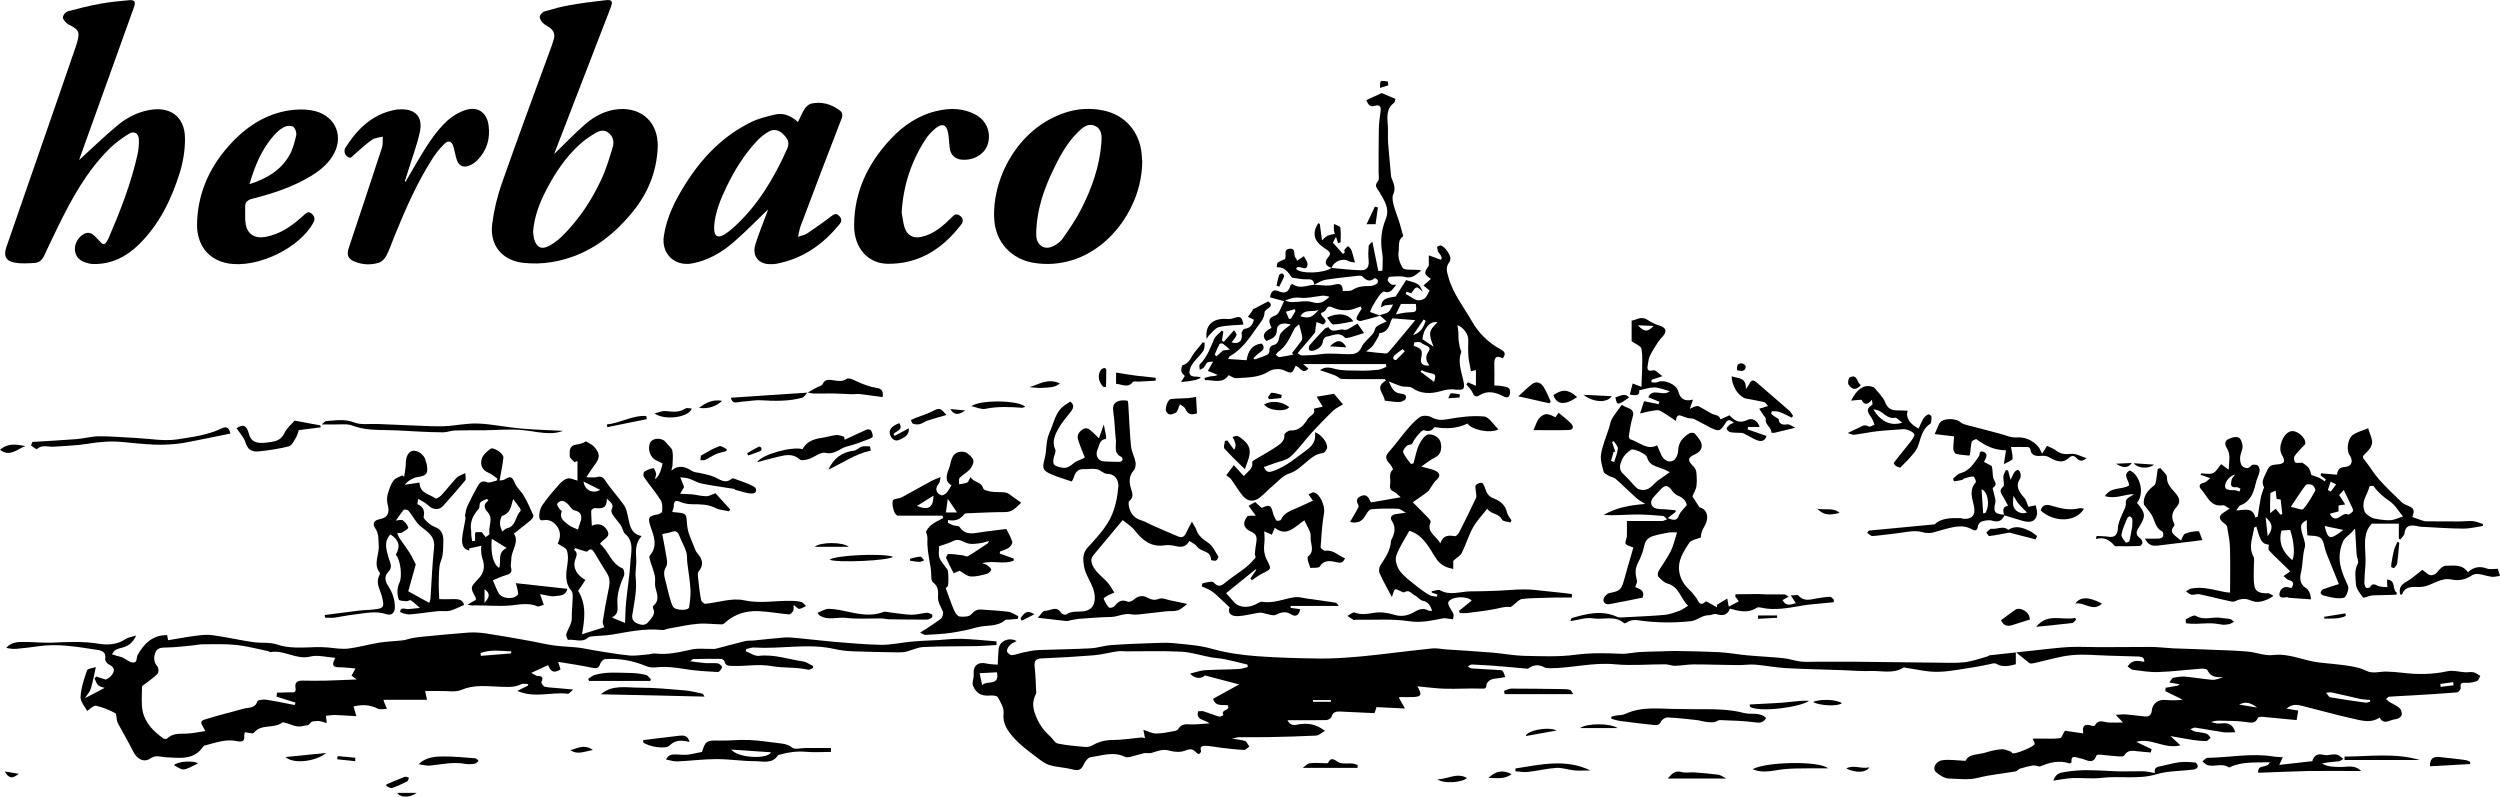 <svg viewBox="0 0 215.98 68.83" xmlns="http://www.w3.org/2000/svg" data-name="Layer 1" id="Layer_1">
  <path d="M6.8,13.86c1.09-1,2.16-2.03,3.29-2.98.82-.69,1.76-1.19,2.83-1.38,1.8-.32,3.03.58,3.06,2.4.02,1-.15,2.04-.44,2.99-.72,2.32-1.77,4.49-3.54,6.23-1.07,1.05-2.35,1.71-3.9,1.69-.27,0-.54-.07-.79-.16-.52-.19-.82-.56-.84-1.12-.02-.55.37-1.14.85-1.35.35-.15.62-.03.86.21.19.19.38.4.57.59.17.17.32.13.44-.06.06-.1.13-.21.18-.32,1.01-2.34,1.94-4.71,2.5-7.2.1-.44.14-.9.13-1.35-.02-.52-.41-.77-.85-.5-.62.38-1.23.83-1.75,1.35-1.93,1.93-3.21,4.28-4.4,6.7-.4.82-.79,1.64-1.17,2.46-.17.38-.44.64-.85.66-.57.03-1.15.07-1.71-.03-.77-.14-.98-.59-.72-1.34,1.53-4.42,3.07-8.84,4.6-13.27.47-1.37.95-2.75,1.42-4.12.06-.19.12-.38.16-.57.13-.61.04-.8-.51-1.12-.16-.09-.34-.15-.47-.28-.14-.14-.34-.36-.32-.51.03-.19.24-.45.42-.5.93-.25,1.88-.49,2.83-.66.8-.15,1.62-.22,2.43-.3.54-.05.64.12.45.64-1.56,4.33-3.11,8.67-4.67,13-.03.08-.05.17-.08.25-.02-.02-.03-.04-.05-.06h0Z"></path>
  <path d="M47.86,13.32c.87-.83,1.75-1.77,2.72-2.61.81-.7,1.77-1.19,2.86-1.28,2.05-.16,3.46,1.2,3.38,3.29-.08,2.1-.84,3.96-2.16,5.58-1.83,2.25-4.07,3.86-6.98,4.34-.82.14-1.7.16-2.53.06-1.8-.22-2.86-1.55-2.63-3.34.15-1.18.43-2.36.82-3.48,1.4-3.99,2.87-7.95,4.32-11.92.07-.19.12-.38.18-.56.14-.44-.02-.77-.37-1.03-.19-.13-.41-.22-.56-.38-.14-.14-.3-.37-.28-.54.02-.17.23-.41.4-.46.71-.21,1.43-.41,2.16-.54,1.03-.18,2.07-.32,3.1-.43.59-.07.68.08.46.65-1.59,4.12-3.19,8.25-4.78,12.38-.05.13-.09.25-.1.27h-.01ZM46.06,20.08c.02.16.03.36.08.55.2.75.65.97,1.32.6.39-.22.77-.5,1.09-.81,1.43-1.41,2.53-3.06,3.38-4.87.43-.91.72-1.89,1.01-2.86.14-.46.02-.92-.39-1.23-.38-.3-.8-.16-1.15.06-.45.27-.9.57-1.29.93-1.22,1.1-2.12,2.44-2.88,3.89-.61,1.16-1.08,2.37-1.18,3.73h0Z"></path>
  <path d="M66.37,18.08c-.99.94-1.98,1.97-3.05,2.89-1.02.87-2.18,1.54-3.53,1.79-1.52.27-2.67-.84-2.44-2.37.25-1.65.99-3.11,1.87-4.5,1.43-2.28,3.25-4.16,5.69-5.35.63-.31,1.34-.47,2.02-.64.75-.18,1.4.1,2.01.64.2-.4.35-.79.58-1.14.13-.19.35-.4.56-.45.89-.19,1.71.03,2.44.57.27.19.31.4.18.74-1.2,3.09-2.37,6.19-3.54,9.29-.09.24-.12.51-.22.9.34-.11.57-.14.74-.25.73-.49,1.45-.99,2.14-1.52.22-.17.4-.28.63-.07.22.2.33.45.11.72-1.44,1.78-3.21,3.03-5.5,3.46-.16.03-.33.03-.5.03-1.01.02-1.6-.7-1.31-1.67.28-.93.66-1.82.99-2.73.05-.14.1-.28.12-.33h0ZM61.7,19.49v.31c.02.62.32.79.86.47.3-.18.57-.4.83-.63,2.07-1.88,3.47-4.23,4.6-6.75.23-.51.14-.83-.32-1.29-.35-.36-.81-.49-1.24-.24-.38.21-.73.49-1.03.81-1.09,1.16-1.92,2.5-2.61,3.92-.54,1.11-1,2.24-1.09,3.41h0Z"></path>
  <path d="M98.68,13.98c-.05,3.79-2.62,7.41-6,8.48-1.12.35-2.26.44-3.42.24-1.88-.33-3.21-1.74-3.36-3.67-.25-3.4,1.89-7.92,6.16-9.31,1.04-.34,2.12-.4,3.19-.19,1.92.37,3.2,1.82,3.38,3.78.02.24.03.48.05.68h0ZM89.53,19.83c0,.21-.02.43,0,.63.1.79.74,1.16,1.45.81.3-.15.62-.36.81-.64.57-.82,1.15-1.64,1.6-2.53.92-1.8,1.6-3.7,1.76-5.74.04-.55.07-1.19-.54-1.48-.61-.28-1.07.13-1.48.53-.97.95-1.6,2.13-2.17,3.33-.77,1.61-1.34,3.28-1.43,5.08h0Z"></path>
  <path d="M17.03,19.09c.12-2.65,1.21-4.88,3-6.78,1.48-1.56,3.25-2.64,5.44-2.83.59-.05,1.23-.02,1.8.13,1.82.51,2.46,2.3,1.45,3.89-.49.78-1.2,1.32-1.98,1.78-1.53.9-3.2,1.45-4.91,1.88-.43.11-.67.29-.65.75.02.5-.04,1.01.05,1.49.16.83.78,1.21,1.61,1.08,1.38-.22,2.45-1.01,3.44-1.92.2-.18.37-.32.62-.12.25.21.35.45.19.76-1.19,2.24-4.88,4.01-7.41,3.55-1.55-.28-2.53-1.39-2.65-3.02-.02-.21,0-.43,0-.64h0ZM21.55,15.91c1.47-.47,2.67-1.17,3.42-2.44.32-.53.48-1.17.62-1.78.05-.22-.08-.62-.26-.74-.18-.12-.57-.09-.79.03-.33.17-.63.43-.87.71-1.06,1.19-1.65,2.62-2.12,4.23h0Z"></path>
  <path d="M35.05,15.68c.31-.54.62-1.07.93-1.6.78-1.3,1.54-2.62,2.67-3.66.44-.4,1.01-.74,1.58-.92,1.06-.33,1.83.22,1.98,1.33.16,1.16-.16,2.2-1,3.04-.19.19-.43.34-.68.44-.51.2-.9.02-1.07-.51-.12-.37-.18-.77-.29-1.14-.14-.46-.43-.57-.77-.24-.36.36-.7.76-.98,1.19-1.39,2.15-2.4,4.48-3.36,6.84-.22.55-.41,1.11-.68,1.64-.13.24-.37.51-.62.59-.67.23-1.38.2-2.05-.05-.62-.22-.79-.58-.58-1.21.96-2.89,1.93-5.77,2.87-8.67.09-.29.05-.63.07-.95-.32.09-.69.1-.94.28-.54.38-1.03.84-1.53,1.28-.17.15-.29.38-.56.19-.26-.18-.33-.42-.24-.72,0-.03.03-.05.05-.08,1.03-1.63,2.34-2.9,4.32-3.27.1-.02.21-.03.32-.03,1.38-.08,2.07.62,1.78,1.97-.25,1.13-.67,2.23-1.01,3.34-.09.3-.19.6-.29.9.03.02.06.03.09.05h0Z"></path>
  <path d="M77.89,18.29c.08.46.12.93.26,1.37.21.67.74.95,1.42.81,1.11-.23,1.91-.96,2.68-1.72.17-.17.32-.31.59-.17.33.17.45.5.22.79-1.6,2.1-3.63,3.44-6.35,3.42-1.73-.01-2.92-1.37-2.92-3.29,0-2.93,1.19-5.38,3.15-7.48,1.13-1.21,2.47-2.11,4.11-2.46,1.09-.24,2.17-.21,3.19.32.96.5,1.4,1.52,1.11,2.53-.25.88-1.17,1.45-2.21,1.39-.62-.04-1.01-.4-1.09-1.01-.06-.45-.06-.91-.15-1.35-.13-.66-.5-.81-1.03-.39-.35.28-.67.62-.92,1-1.23,1.9-1.91,3.98-2.05,6.26h0Z"></path>
  <path d="M120.88,60.33c.17.3.29.51.5.88-.87-.04-1.64-.08-2.46-.12-.05.15-.11.33-.17.52-1.01-.05-2.01-.1-3.01-.14-.33-.01-.61.06-.71.47-.03.12-.3.27-.46.27-1.09.02-2.18.01-3.34.01.26.53.64.42.96.36.78-.13,1.49-.04,2.28.56-.3.16-.53.4-.78.41-1.35.07-2.71.1-4.07.13-.87.02-1.73,0-2.6.01-.14,0-.28.06-.59.12.5.09.84.1,1.13.21.16.06.25.31.37.47-.15.11-.31.31-.45.3-.64-.03-1.28-.11-1.91-.18-.48-.06-.95-.16-1.43-.18-.21,0-.53.03-.38.43.02.07-.08.24-.16.27-.06.03-.21-.06-.28-.14-.28-.31-.53-.31-.94-.14-.39.16-.93.12-1.35,0-.57-.17-1.03.04-1.53.19-.19.06-.41,0-.61.02-.19.03-.36.11-.55.14-.39.08-.87.32-1.16.18-1.01-.49-1.98-.09-2.95.03-.23.03-.49.38-.61.64-.21.48-.48.56-.97.42-.63-.17-1.31-.18-1.93-.36-.42-.12-.8-.4-1.15-.68-.7-.54-1.44-1.06-2.01-1.72-.5-.57-.97-1.2-.86-2.11.05-.43-.26-.94-.5-1.37-.08-.14-.46-.16-.69-.14-.74.05-1.16-.17-1.45-.85-.05-.11-.03-.26-.02-.38.02-.19.1-.39.08-.58-.08-.77.38-1.14,1.14-.95.28.07.57.06.94.09.02-.47.03-.9.07-1.33.07-.69.85-1.08,1.56-.71-.21.12-.42.19-.56.33-.14.14-.29.36-.28.54,0,.13.28.35.42.35.33-.02.66-.17.99-.23.43-.09.86-.19,1.29-.21,1.51-.06,3.02-.07,4.52-.15.61-.03,1.2-.24,1.81-.28,1.19-.09,2.39-.13,3.58-.17.59-.02,1.18-.05,1.76,0,1.11.12,2.24.18,3.3.48,1.3.37,2.61.55,3.93.65,1.78.13,3.56.18,5.34.2,1.02.02,2.04-.05,3.05-.13.95-.07,1.89-.19,2.83-.29,1.3-.15,2.6-.32,3.91-.45.38-.04.78.05,1.16.08,1.35.09,2.69.17,4.04.28.94.08,1.87.26,2.8.28,1.45.03,2.92.1,4.35-.09,1.34-.18,2.65-.15,3.97-.09.53.03,1.07-.12,1.61-.15.64-.04,1.29-.04,1.93-.06.41-.01.81-.04,1.22-.03,1.22.02,2.45.04,3.67.1.81.04,1.61.19,2.42.27,1.06.1,2.13.14,3.18.25.5.05.98.23,1.47.29.42.05.85.02,1.27.02,1.19,0,2.38-.01,3.57,0,2.35.02,4.71.06,7.06.08.76,0,1.53.05,2.29-.04.67-.08,1.31-.32,1.97-.5.07-.02.14-.1.21-.1,1.7-.19,3.41-.38,5.12-.56.66-.07,1.32-.14,1.98-.16.84-.02,1.68.02,2.52.02,1.42,0,2.84-.02,4.26-.02.55,0,1.11.07,1.66.1.16.01.32.03.48.03,1.02.04,2.05.06,3.07.11,1.06.04,2.11.07,3.17.16.74.06,1.5.39,2.21.3,1.4-.17,2.63.49,3.95.64.85.1,1.7.16,2.54.29.51.08,1.05.18,1.5.41.61.31,1.18.08,1.77.09.46.01.92.04,1.38.1,1.31.16,2.61.16,3.92-.13.48-.11,1.01.06,1.53.09.24.01.49-.05.72,0,.21.05.39.2.59.31-.09.15-.15.39-.29.44-.27.11-.59.17-.88.16-.33,0-.61-.08-.52.43.02.12-.2.39-.33.4-1.31.11-2.62.18-3.94.26-.64.04-1.28.06-1.92.11-.09,0-.17.13-.26.2.09.08.18.18.28.25.3.18.64.31.89.54.14.13.23.46.16.63-.06.16-.34.32-.54.33-.46.03-.99.55-1.35-.15-.77.52-1.54.26-2.28.1-1.5-.33-2.97-.75-4.46-1.12-.42-.1-.84-.16-1.3.25.42.07.71.12,1.01.17-.05.3-.1.56-.14.82-1-.1-2.02-.2-3.04-.29-.1,0-.28.03-.3.09-.23.55-.63.42-1.08.36-.73-.1-1.47-.09-2.21-.11-.24,0-.49,0-.76.13.25.04.5.15.74.12.58-.07,1.1-.08,1.35.75-.35,0-.7.04-1.03,0-.81-.12-1.61-.28-2.42-.4-.14-.02-.29.09-.44.13.14.07.26.18.41.21.33.07.67.08.99.18.14.04.24.23.36.35-.13.1-.26.29-.39.29-.39,0-.79-.04-1.18-.1-.61-.09-1.21-.21-1.9-.33.3.28.53.5.86.8-1.4.36-2.53-.69-3.81-.3.48.23.9.43,1.32.63-.02.1-.05.2-.07.29-.36-.03-.73-.06-1.09-.1-.45-.04-.87-.18-1.21.36-.1.16-.67.05-1.02.03-.37-.02-.73-.08-1.1-.11-.09,0-.25.02-.27.07-.31.88-.9.33-1.37.26-.39-.06-.85-.38-.79.34-.09.06-.13.11-.15.1-.88-.3-1.7-.11-2.52.24-.16.07-.42-.1-.62-.07-.39.05-.77.16-1.15.27-.14.04-.25.21-.38.24-1.07.19-2.17.28-3.22.55-.86.22-1.69.09-2.53.07-.39,0-.82-.29-1.14-.56-.34-.29-.03-.94.55-1.02.61-.09,1.26.02,2.01.05.29-.65,1.17-.51,1.85-.75.41-.14.85-.22,1.29-.25.26-.02.52.13.78.21.05.02.07.1.12.13.21.13,1.91-.57,1.93-.8,0-.12-.09-.25-.17-.46.38,0,.71,0,1.03,0,.45,0,.9.03,1.34-.04.13-.02.21-.32.41-.64.39.06.97.14,1.59.23-.13-.65.12-.87.74-.66.08.03.25.02.27-.03.3-.58.77-.27,1.19-.25.36.02.71,0,1.23,0-.27-.29-.4-.42-.63-.66.37-.02.61-.06.85-.04.57.04,1.13.13,1.7.18.36.03.54-.17.57-.53.06-.59.55-.95,1.15-.9.49.04.99.05,1.52-.02l-1.5-.74c0-.1.02-.2.02-.29.34-.06.68-.12,1.02-.18.07-.04.14-.08.21-.12-.3-.05-.61-.1-.91-.16l.29-.4c.33-.04.67-.13,1-.11.81.07,1.6.21,2.41.28.3.02.62-.1.93-.24-.58.04-1.06,0-1.34-.6-.05-.1-.36-.13-.55-.12-1.23.09-2.46.25-3.7.29-.72.03-1.45-.1-2.17-.19-.16-.02-.29-.17-.47-.29.38-.62.91-.5,1.44-.4,0-.34-.12-.44-.52-.46-.9-.03-1.8-.06-2.7-.08-1.01-.03-2.03-.14-3.03-.04-.99.09-1.95.39-2.93.61-.27.06-.53.15-.73.09-.38-.3-.76-.61-1.19-.96v1.05c-.54.13-1.11.3-1.7-.05-.15-.09-.43.02-.64.06-.34.06-.68.15-1.02.2-1.11.16-2.22.41-3.33.44-.92.03-1.85-.21-2.77-.34-.08,0-.18-.07-.22-.04-.91.59-1.92.27-2.89.31-.76.03-1.52-.04-2.28-.07-1.69-.06-3.37-.09-5.05-.18-.87-.05-1.74-.23-2.61-.3-.49-.04-.99.05-1.49.04-1.27-.01-2.55-.06-3.82-.06-.54,0-1.09.11-1.63.12-.28,0-.57-.13-.85-.13-1.44,0-2.89.13-4.32,0-1.93-.19-3.78.35-5.68.34-.14,0-.31-.01-.43-.08-.49-.26-.94-.23-1.38.1-.04.03-.12.02-.18.01-.92-.08-1.84-.17-2.77-.24-.63-.05-1.26-.08-1.89-.11-.12,0-.24.03-.39.19.13.05.25.15.38.15.74.05,1.48.08,2.22.13.14,0,.33,0,.4.08.12.14.16.35.23.53-.14.03-.28.06-.43.08-.26.05-.55.04-.79.14-.17.07-.37.27-.39.43-.04.34-.12.37-.46.35-1.04-.04-2.08.04-3.12.01-.78-.02-1.55-.13-2.4-.21.43.75.36.9-.39.93-.35.02-.7,0-1.18,0h0ZM102.82,58.19c.44-.1.86-.26,1.29-.29.96-.06,1.92-.05,2.89-.1.26-.01.52-.11.79-.17,0-.07,0-.14-.01-.21-.64-.16-1.27-.33-1.92-.46-.42-.09-.85-.1-1.27-.18-.85-.16-1.7-.44-2.56-.48-1.57-.08-3.15-.03-4.73-.03-.26,0-.52-.04-.77,0-.68.1-1.34.28-2.02.34-1.5.12-3.01.21-4.52.27-.56.02-.66.26-.6.76.08.72.09,1.45.13,2.18,0,.04,0,.08-.02.12-.3.6-.32,1.1-.05,1.81.29.77.69,1.35,1.27,1.86.23.2.4.57.65.62.74.16,1.5.22,2.26.29.21.02.45.02.62-.07.57-.32,1.14-.52,1.82-.52.86,0,1.71-.14,2.57-.22.08,0,.16.04.28.07-.04-.24-.08-.4-.14-.73.44.14.78.33,1.11.32.55,0,1.09-.13,1.64-.23.1-.02.22-.09.27-.17.25-.43.63-.41,1.06-.39.51.02,1.01-.05,1.64-.09-.44-.35-1.2-.24-.99-1.04.15,0,.33-.04.47,0,.45.14.89.33,1.34.46.1.03.24-.08.37-.12-.22-.45.33-.39.42-.63.02-.06-.01-.15-.02-.22-.48-.09-1.08.14-1.29-.57.77-.42,1.51-.83,2.25-1.24-.98-.26-1.94-.51-2.96-.78-.25.31-.9.31-1.27-.16h0ZM204.76,60.61s0-.09,0-.14c-.27-.03-.55-.03-.81-.08-.84-.18-1.68-.39-2.52-.57-.15-.03-.32.02-.47.03.12.13.22.36.36.39,1.01.18,2.02.32,3.04.46.13.02.27-.05.41-.08h0ZM86.13,58.08c-.55.03-1.01.06-1.5.08.09.4.14.68.22,1.03.41-.44,1.52.12,1.28-1.11ZM113.43,60.48s0,.1,0,.15h1.55s0-.1,0-.15h-1.54,0ZM211.97,59.19l-.04-.26c-.37.05-.74.11-1.11.16.01.08.02.17.04.25.37-.05.74-.1,1.11-.14h0ZM195.01,61.13c-.44-.31-.9-.61-1.57-.26.61.1,1.09.18,1.57.26Z"></path>
  <path d="M30.53,61.01c.09.3.15.5.26.86-.69-.04-1.29-.08-1.89-.1-.25,0-.49.04-.74.07.02.19.04.39.07.63-.24-.06-.48-.17-.72-.18-.23,0-.6,0-.68.15-.18.29-.39.2-.62.27-.61.19-1.07-.16-1.59-.27-.07-.01-.18-.06-.22-.03-.71.58-1.82.08-2.47.9-.08.11-.47-.02-.77-.05-.02.08-.07.19-.06.29.07.53-.25.56-.62.48-.99-.22-1.89.16-2.81.38-.04,0-.07.04-.1.07-.82,1.24-2.08.99-3.27.94-.44-.02-.81-.23-1.3.1-.59.4-1.17.05-1.5-.61-.39-.79-.84-1.55-1.26-2.32-.05-.1-.1-.2-.13-.31-.06-.23-.03-.6-.16-.67-.52-.28-1.08-.51-1.66-.64-.2-.04-.48.27-.76.45-.18-.35-.59-.79-.57-1.21.04-.77.3-1.55.56-2.29.06-.17.52-.2.76-.29-.16.71-.26,1.3-.43,1.86-.08.28-.31.51-.51.83.59-.31,1.11-.58,1.7-.89-.17-.06-.41-.1-.56-.23-.15-.14-.21-.39-.31-.59.05-.05.1-.11.15-.16.22.07.45.15.8.26.06-.03.28-.11.43-.27.36-.38.46-.75-.15-1.04-.15-.07-.34-.33-.31-.47.11-.71-.45-.75-.85-.81-1.63-.25-3.26-.53-4.91-.29-.62.09-1.24.16-1.86.22-.3.03-.61,0-.93-.08.42-.48.97-.52,1.52-.51.82,0,1.65.09,2.47.06,1.35-.06,2.67-.13,4.03.1.73.12,1.58.08,2.29-.41.22-.15.52-.18.91-.31-.32.76-.81.96-1.35,1.09-.17.04-.34.1-.48.2-.11.08-.17.23-.26.34.13.04.26.08.4.12.19.06.38.09.55.17.27.13.52.36.8.41.49.08.33-.39.47-.64.54-.98,1.29-1.73,2.55-1.72.02.09.04.24.08.44.83-.13,1.63-.29,2.44-.39.48-.06.97-.11,1.44-.04,1.15.16,2.28.42,3.43.59.7.11,1.46-.01,2.11.21,1.46.5,2.95.12,4.41.26.59.06,1.19.16,1.76.09.89-.11,1.77-.37,2.66-.51.67-.11,1.36-.12,2.04-.2.27-.03.52-.14.79-.19.29-.06.58-.09.88-.12,1.33-.13,2.66-.26,3.99-.36.49-.03.99,0,1.47.07,1.21.18,2.41.39,3.61.61.76.13,1.51.32,2.27.43.71.1,1.43.11,2.14.19.45.05.89.16,1.33.23,1.03.16,2.05.35,3.09.45.55.05,1.11-.06,1.67-.1.2-.02.4-.1.59-.07,1.07.13,2.09-.13,3.12-.35.54-.12,1.12-.04,1.69-.05.14,0,.28.02.41-.02.84-.21,1.66-.45,2.5-.65.23-.06.47-.03.7-.05.89-.09,1.77-.19,2.66-.26.37-.03.75,0,1.12.04,1.08.1,2.17.24,3.25.33,1.36.11,2.72.24,4.08.26.87,0,1.73-.2,2.6-.28.74-.07,1.49-.09,2.24-.13.68-.04,1.35-.13,2.03-.11,1.02.03,2.03.14,3.05.22v.31c-.58.04-1.15.09-1.72.1-1.53.03-3.07,0-4.6.08-.49.02-.97.27-1.45.39-.23.06-.47.07-.7.07-1.3-.02-2.61-.04-3.91-.09-.54-.02-1.08-.08-1.61-.2-2.29-.52-4.59.02-6.89-.13-.24-.02-.49.08-.74.13-.01.06-.03.13-.04.19.38.14.78.45,1.14.4,1.31-.15,2.53.3,3.79.48.31.04.59.26.88.4,0,.06,0,.11,0,.17-.14.05-.3.18-.42.15-1.04-.24-2.12-.13-3.13-.31-1.17-.21-2.27.03-3.4-.02-.28-.01-.62.03-.7-.4-.02-.09-.2-.21-.31-.21-.8-.01-1.6,0-2.4.02-.04,0-.09.07-.25.19.51.06.92.13,1.32.16.35.02.71-.03,1.06.02.14.02.39.25.37.33-.04.17-.24.43-.36.42-.93-.05-1.87-.1-2.8-.25-.87-.14-1.72-.26-2.61-.15-.27.03-.58-.02-.83-.13-1.12-.46-2.27-.67-3.47-.59-.16,0-.39.21-.44.37-.12.41-.31.46-.71.38-.93-.2-1.87-.33-2.94-.51.09.28.15.46.21.65-.52.34-.85.25-1.07-.37-.44.2-.88.4-1.46.67.28.15.39.26.5.26.39.01.59.1.37.54-.03.07.17.36.3.4.36.08.73.08,1.1.12.39.03.78.07,1.35.12-.25.22-.36.38-.45.37-1.43-.19-2.88.41-4.37-.25l.91-.46.03-.13c-.2,0-.44-.07-.6.01-.67.33-1.33.23-2.05.21-1.03-.04-2.08-.17-3.12.28-.53.23-1.23.08-1.86.1-.41,0-.82,0-1.28,0,.06.27.09.43.16.76h-3.76c.03.1.05.17.07.23.08.19.16.37.23.55-.26,0-.57.09-.78-.01-.7-.36-1.4-.38-2.16-.18h0ZM23.89,60.18l.04-.34c.34-.01.68-.01,1.02-.03.26-.02.67.14.58-.37-.08-.49.14-.64.59-.64.69.01,1.39.02,2.08,0,.88-.02,1.75-.07,2.61-.1-.12-.09-.27-.2-.44-.33.1-.18.19-.34.34-.62-.51-.04-.92-.1-1.34-.1-.48,0-.82-.07-.4-.82-.8-.06-1.53-.27-2.16-.11-1.23.31-2.26-.61-3.44-.38-.06.01-.14-.08-.22-.09-.9-.18-1.79-.43-2.7-.53-.97-.1-1.95-.06-2.93-.06-.29,0-.58.07-.88.1-.73.07-1.46.16-2.2.18-.39,0-.82,0-.98.36-.18.39-.23.85.13,1.26.11.13.14.51.04.62-.31.34-.71.6-1.07.89-.1.08-.29.16-.29.25,0,.7-.08,1.42.05,2.1.21,1.05.96,1.78,1.8,2.38.07.05.27.06.32,0,.48-.47,1.07-.4,1.66-.42.52-.02,1.03-.13,1.63-.22-.15-.43-.65-.8-.07-.99,1.12-.36,2.27-.63,3.41-.95.43-.12.97,0,1.16-.63.04-.12.51-.18.76-.14.83.12,1.65.3,2.47.46.02-.07.04-.14.07-.21-.55-.17-1.11-.34-1.66-.52h0ZM44.16,56.46c0-.06,0-.12,0-.19-.89-.03-1.79-.18-2.64.15,0,.08.01.16.02.24.88-.07,1.76-.14,2.64-.21Z"></path>
  <path d="M111.03,26.04c-.43-.12-.86-.23-1.31-.35.06-.45.26-.74.71-.54.59.26.9.08,1.06-.5.01-.05.09-.07.15-.12.61.46,1.25.13,1.88.07.57.01,1.18.15,1.71,0,.59-.16.76-.01.78.54.3-.02.63.04.83-.09.49-.32,1-.34,1.54-.34.2,0,.41-.11.59-.21.06-.03.09-.23.05-.3-.05-.09-.25-.19-.27-.17-.43.39-.74.16-1.06-.15-.06-.06-.22-.07-.32-.06-.95.11-1.9.2-2.85.35-.34.06-.65.27-.98.42-.04-.37-.21-.48-.59-.46-.41.03-.83-.08-1.25-.13-.04,0-.09-.01-.11-.04-.31-.47-.63-.91-1.29-.87.03-.13,0-.33.08-.39.18-.14.42-.21.63-.32.18-.27-.19-.83.4-.89.61-.07.28.6.55.81.05.04.06.14.09.23.17-.11.33-.22.6-.4.11.25.34.51.31.74-.09.71-.76-.11-.99.35.34.46,2.4.42,3.09-.09l-.02.02c.85.07,1.71.18,2.56.2.52.01.69-.35.64-.85-.04-.41-.03-.82,0-1.23,0-.12.18-.23.32-.39.19.93.36,1.73.52,2.54.12-.01.23-.02.35-.04,0-.5.07-1.01-.01-1.49-.19-1.02-.09-2.01.29-2.94.39-.96-.14-1.65-.54-2.36-.19-.34-.48-.51-.13-.93.14-.17.06-.55.06-.83,0-1.2,0-2.4.02-3.6.01-.54.07-1.07.15-1.6.07-.42-.09-.61-.48-.49-.49.15-.6-.16-.75-.49.43-.2.84-.39,1.33-.61.29.12.71.3,1.18.5-.03.12-.03.29-.12.35-.71.53-.57,1.27-.53,2,.03.47-.01.95.02,1.42.07.97.17,1.94.26,2.91.01.13.08.26.13.39.16.39.25.75.05,1.2-.12.26-.02.65.06.97.12.46.31.89.45,1.34.11.35.2.71.3,1.07.02.07.07.2.05.22-.49.33-.32.89-.39,1.32-.08.45.1,1.03.36,1.42.14.2.7.13,1.07.16.16.01.33-.02.52.07-.42.31-.75.72-1.39.55-.42-.11-.89-.04-1.34-.02-.07,0-.2.24-.16.32.07.14.2.28.35.36.09.05.24-.02.39.02-.3.29-.45.8-1.04.58-.09-.03-.29.16-.39.29-.23.31-.43.64-.62.97-.09.16-.15.33-.22.5.18.07.36.13.54.2.05.02.11.04.35.12-.67.19-1.18.34-1.69.46-.1.02-.29-.05-.35-.14-.05-.07.02-.24.08-.35.11-.2.24-.39.36-.58-.03-.06-.06-.12-.1-.18-.35.11-.69.28-1.04.31-.41.03-.85,0-1.23-.16-.33-.13-.54-.3-.74.14-.06.14-.28.2-.41.28-.05.38.77.58.18.99-.2-.08-.39-.15-.57-.22-.03.18-.06.37-.09.55-.02.14,0,.31-.07.4-.4.5-.83.98-1.24,1.46-.08.1-.15.2-.23.29.13.07.25.2.38.19.53-.01,1.07-.03,1.6-.11.83-.12,1.64,0,2.46,0,.45,0,.84-.06,1.08-.61.2-.45.68-.78,1-1.18.13-.17.14-.46.29-.59.25-.2.58-.3.88-.45-.12-.11-.32-.28-.61-.54.32-.11.6-.14.77-.29.18-.15.27-.42.39-.63-.22.02-.45.03-.67.07-.12.02-.22.11-.37.18.08-.67.24-.79,1.26-.94.35-.54.67-1.04.91-1.42.4.13.73.18.99.34.21.13.34.41.44.67-.53-.52-.55-.52-.99.13-.13-.05-.27-.1-.41-.14-.02.07-.05.13-.07.2.52.21.91.83,1.62.39.19-.12.28-.41.45-.68-.14-.12-.31-.26-.53-.45.22-.19.42-.37.64-.56-.62-.45-.62-.52-.18-1.14v-.9c.29.11.59.21,1.04.38.13-.1.08-.3-.15-.57-.12-.13-.15-.35-.18-.54,0-.02.26-.16.35-.12.18.08.34.23.46.38.14.18.26.39.33.61.04.13,0,.35-.08.45-.34.42-.21.83-.08,1.28.39,1.44,1.33,2.58,2.04,3.84.54.96,1.38,1.81,2.41,2.37.31.16.62.37.24.82-.58-.32-.74-.04-.72.53.02.58,0,1.16,0,1.81.22.02.45.01.67.06.32.06.74.07.69.55-.04.34-.14.57-.62.31-.62-.33-1.32-.51-2.01-.08-.24.15-.45.18-.6-.19-.11-.28-.36-.5-.55-.75l.14-.17c.21.09.42.18.69.3v-1.36c-.18.04-.36.08-.43.1-.07-.41-.17-.8-.21-1.19-.04-.5-.04-1.01-.02-1.52.02-.43-.39-1.08-.94-1.27.03.23.07.4.08.58.02.23,0,.46.02.68.03.25.08.5.13.74.02.11.13.24.1.33-.35.92.07,1.78.22,2.65.08.48-.02.64-.48.59-.06,0-.12.02-.18.01-.47-.09-.88-.01-1.37.13-.78.22-1.66.26-2.43-.29-.22-.16-.62-.06-.91-.14-.33-.09-.65-.24-1.11-.42.26.57.42.99,1.02,1.05.2.02.6.08.44.45-.07.15-.38.28-.58.28-.41,0-.82-.07-1.23-.12-.03-.59-.93-1.16.11-1.73-.04-.04-.07-.09-.11-.13-1.23,0-2.46.02-3.68-.01-.21,0-.4-.23-.62-.31-.42-.16-.84-.3-1.29-.45.37-.26.69-.28,1.18-.14.74.21,1.55.16,2.34.18.51.01,1.03-.02,1.54-.08.23-.03.45-.16.67-.25-.01-.08-.02-.16-.03-.24h-7.16c.22.18.34.29.46.39-.54.59-.74-.22-1.12-.22-.3.71-.33.66-1.05.35-.34-.15-.93-.09-1.25.11-.88.57-1.85.52-2.81.59-.21.02-.43-.16-.66-.26-.55.8-1.33.39-2.04.43-.02-.06-.04-.12-.06-.18.18-.05.36-.12.55-.15.19-.03.39,0,.6-.12-.28-.12-.57-.23-.85-.35.13-.23.26-.46.45-.79-.13.01-.34-.02-.48.06-.14.08-.19.3-.31.43-.09.1-.24.14-.36.21,0-.16-.08-.39,0-.47.63-.61.9-1.39,1.23-2.16.12-.3.45-.51.68-.76.04.03.08.06.13.09-.04.26-.08.52-.12.77.05.04.11.08.16.11.26-.3.53-.6.88-1,.05.09.25.29.21.42-.06.23-.27.41-.43.63.67.18.98-.14.88-.75-.02-.13.14-.41.24-.42.52-.05.71-.38.82-.79-.18-.09-.35-.17-.52-.25.11-.15.24-.29.34-.46.07-.11.1-.25.22-.25.39-.2.77-.4,1.19-.62.3.19.33.39-.04.63-.11.07-.26.2-.27.3-.01.53-.33.86-.62,1.26-.68.96-1.31,1.95-2.38,2.54-.04.02-.06.09-.15.24.55.04,1.03.07,1.6.11.11-.73.43-1.35,1.31-1.44.43.51-.11.68-.4.95-.11.1-.22.2-.33.31.04.04.07.07.11.11.21-.07.43-.13.63-.22.29-.13.71-.14.65-.66-.01-.11.16-.32.28-.34.48-.1.52-.44.6-.82.03-.17.19-.33.32-.46.17-.17.38-.3.65-.51-.69-.21-1.2-.05-1.2.44-.01.69-.48.77-.91.98-.41-.38-.25-.82.44-1.13-.17-.44-.43-.81.33-1.08.37-.13.53-.85.79-1.29.21.05.42.14.63.14.59,0,1.23-.16,1.77,0,.62.19.98.02,1.49-.47-.27-.05-.43-.1-.57-.09-.66.06-1.32.26-1.96.18-.52-.06-.91.08-1.34.26h0ZM120.31,27.5s-.1.11-.13.2c-.17.51-.33,1.02-.99,1.08-.05,0-.06.22-.12.32-.16.27-.31.55-.5.8-.12.16-.31.26-.55.46.69.08,1.2.15,1.72.18.09,0,.2-.1.27-.18.32-.36.62-.73.93-1.1.41-.49.81-.98,1.33-1.6-.78-.06-1.35-.11-1.97-.16h0ZM111.74,30.63s-.08-.08-.12-.13c.27-.35.55-.68.8-1.04.08-.11.09-.3.07-.44-.05-.28-.14-.56-.26-1-.14.13-.33.23-.41.39-.37.73-.68,1.5-1.4,1.99-.08.06-.13.17-.2.25.11.07.22.21.32.2.4-.05.8-.14,1.2-.22h0ZM122.15,29.88c.72.25.76.39.62,1.11-.08.41.16.66.72.58-.32-.43-.38-.75-.06-1.23.3-.44-.41-.49-.65-.73-.1-.1-.38-.05-.57-.04-.03,0-.05.18-.08.31h0ZM120.59,27.16c.46-.08.75-.16,1.05-.17.75-.03.75-.02.68-.73h-1.29c-.09.18-.22.46-.44.9h0ZM124.18,27.85c-.61-.17-1.22.54-1.29,1.46.34.23.65.43.96.64-.46-1.16-.43-1.38.34-2.1ZM112.34,27.32c.74.22,1.02.12,1.6-.58-.47.31-1.18-.13-1.6.58ZM105.66,30.28c.2-.03.4-.05.59-.08-.19-.16-.37-.34-.58-.49-.07-.05-.29-.05-.31,0-.16.3-.29.62-.42.94.05.04.11.09.16.13.2-.18.39-.36.56-.5h0ZM122.08,28.95c.67-.22.92-.7,1.08-1.24-.06-.04-.11-.07-.17-.11-.3.45-.61.9-.91,1.34h0ZM123.9,32.99c.17-.65.17-.65-.49-.79-.2-.04-.39-.14-.58-.21-.03.04-.07.08-.11.12.38.29.76.57,1.17.88h0ZM111.35,27.57l.19-.06c.13-.21.25-.42.38-.64-.03-.05-.05-.11-.07-.16-.25.07-.5.15-.76.22.09.21.18.42.27.63h0ZM121.37,30.34c-.07-.06-.13-.12-.2-.18-.24.18-.5.36-.73.56-.06.06-.09.2-.06.29.01.05.2.12.23.09.26-.24.51-.5.76-.76h0Z"></path>
  <path d="M206.25,50.76c-.01-.28-.02-.45-.03-.69.82.06.41.89.85,1.13l-.04.18c-.61.02-1.22.03-1.82.05-.13,0-.26,0-.39.03-.24.05-.62.23-.68.15-.26-.35-.59-.76-.61-1.16-.03-.57-.15-1.19.17-1.77.1-.19-.09-.52-.11-.79-.05-.74-.09-1.48-.13-2.23-.06.07-.19.21-.32.35-.24.25-.59.46-.72.76-.19.43-.3.92-.3,1.38,0,.87.36,1.66.72,2.45.11.24-.05.71-.23.96-.11.15-.52.14-.79.11-.39-.04-.77-.14-1.14-.24-.09-.02-.21-.17-.2-.23.02-.11.12-.25.22-.29.39-.15.8-.27,1.36-.45-.32-.79-.65-1.59-.97-2.4-.1-.25-.2-.51-.26-.77-.16-.81-.33-.98-1.15-1.01-.1,0-.19-.02-.34-.03-.02-.23-.04-.44-.05-.66,0-.19,0-.38,0-.67-.38.25-.55.34-.48.81.08.54.42,1.16.31,1.54-.22.76-.16,1.53-.35,2.27-.12.46-.03.96.4,1.23.29.18.45.52.48,1.01-.63-.04-1.25-.08-1.86-.13-.08,0-.16-.07-.23-.06-.31.06-.7.1-.63-.33.06-.35.37-.67.85-.5.05.02.11.03.17.05.25-.35.23-.58-.22-.7-.16-.04-.29-.21-.45-.34.26-.19.42-.3.57-.41-.13-.13-.26-.27-.4-.4-.48-.47-.97-.92-1.43-1.41-.08-.09-.01-.32-.01-.49-.6-.09-.7-.25-1.08-1.57-.07.04-.19.07-.19.11-.11.83-.53,1.64-.05,2.5.09.17.03.42.03.63,0,.63-.06,1.27.04,1.88.1.6.64.66,1.17.64.16,0,.32.15.48.23-.16.1-.3.21-.47.28-.44.19-.9.35-1.39.15-.18-.07-.37-.14-.56-.16-.18-.02-.36.01-.54.05-.2.05-.42.21-.6.18-.94-.19-1.88-.44-2.82-.64-.22-.05-.48.07-.71.04-.17-.03-.31-.19-.46-.29.14-.08.27-.21.42-.24,1.01-.21,1.97.12,2.94.3.17.03.34.03.44.05,0-1.34.03-2.62-.01-3.9-.02-.61-.14-1.21-.25-1.81-.02-.12-.19-.24-.31-.33-.39-.3-.45-.58,0-.87.15-.09.29-.19.53-.35-.3-.16-.45-.31-.57-.29-1.1.18-1.35-.8-1.88-1.37-.24-.26-.18-.5.24-.58.17-.03.32-.22.54-.39-.35-.12-.59-.2-.83-.29.01-.04.02-.08.03-.12.35,0,.75.1,1.04-.03.28-.13.46-.49.7-.77.23.16.38.28.65.48.03-.69.19-1.31-.15-1.85-.21-.34-.2-.61.08-.77.26-.15.65-.26.91-.17.19.07.35.48.36.75.02.31-.19.63-.21.96-.02.26.02.61.18.76.18.17.52.33.79-.05.07-.09.41-.09.54,0,.12.08.2.35.17.51-.07.35-.25.68-.33,1.03-.19.83-.46,1.58-1.35,1.92-.11.04-.17.21-.34.43.69-.01,1.41-.34,1.65.61l.21-.08c.08-.54.16-1.08.26-1.61.05-.27.16-.53.24-.8.01-.04.06-.08.05-.1-.31-.56.04-.92.24-1.42.2-.51.48-.54.82-.57.71-.05.83-.23.46-.87-.34-.6.1-1.78.75-1.99.51-.17,1.36.52,1.29,1.06-.01.1-.16.18-.24.28-.23.26-.5.51-.69.8-.08.13-.04.47.06.54.15.09.4.02.61.02.16.13.4.25.54.44.14.2.19.46.25.63.25.09.48.15.69.25.16.08.3.2.46.29.03-.05.06-.11.1-.16-.15-.12-.31-.23-.46-.35.02-.06.03-.12.05-.18.44.04.87.08,1.35.12.09-.38.19-.65.71-.67.58-.02.74-.54.4-1.01-.31-.43-.17-1.47.31-1.78.37-.24.83-.36,1.29-.55.15.53.38.92.34,1.28-.04.33-.32.67-.59.91-.27.24-.25.34-.03.6.44.52.77,1.13,1.22,1.63.62.69,1.29,1.34,1.97,1.98.19.18.47.25.71.37.48.24.28.6.2.9.32.11.63.23.95.33.09.03.18.04.27.04.94,0,1.88.01,2.82.01.39,0,.79-.06,1.18-.03.3.03.58.16.87.25,0,.06,0,.11,0,.17-.56.08-1.12.23-1.68.23-1.21-.01-2.43-.1-3.64-.16-.14,0-.27-.05-.41-.07-.53-.09-.96-.07-1.04.63-.02.19-.24.36-.36.54-.04-.03-.09-.05-.13-.08v-1.29h-2.34c-.92.96-.45,2.33-.55,3.61-.04.49-.08.98-.09,1.48,0,.15.05.33.14.44.04.05.32.02.36-.06.21-.35.41-.22.69-.09.23.1.52.08.83.11h0ZM207.6,44.62c-.34-.4-.66-.98-1.15-1.32-.55-.37-1.01-.77-1.39-1.3-.04-.06-.36,0-.36.02-.12.64-.65,1.16-.49,1.91.05.25.11.39.28.52.19.13.39.29.6.34.46.09.94.17,1.41.15.35-.01.69-.2,1.1-.32h0ZM197.91,43.79c.48.09.97.31,1.07.19.42-.47.73-1.04,1.04-1.6.05-.1-.12-.4-.26-.48-.14-.08-.48-.09-.56,0-.43.56-.8,1.16-1.3,1.9h0ZM198.03,48.39c.26-.41.15-1.65-.18-2.61-.28.02-.56.05-.75.06-.29,1.08.14,1.87.93,2.55h0ZM202.08,42.76c.22.33.38.58.53.82-.19.03-.37.06-.58.09v.51c-.26.07-.49.14-.76.21.57,1.02,1.06-.24,1.58.06.07.04.29-.14.4-.25.05-.05.03-.2-.01-.29-.23-.5-.48-1-.76-1.58-.21.23-.32.35-.4.44h0ZM197.04,43.16c-.08-.01-.23-.04-.36-.06-.03-.23-.05-.44-.08-.71-.21.1-.46.17-.46.24-.03.56-.02,1.12-.02,1.71.19-.15.35-.28.48-.39.16.2.29.36.42.52.05-.02.1-.04.15-.07-.04-.38-.09-.76-.14-1.25h0ZM200.83,45.44c.28,1.19.47,1.23,1.61.34-.59-.13-1.05-.22-1.61-.34ZM193.1,41.01c-.57.09-1.03.84-.82,1.18.05.09.23.12.35.14.17.03.35,0,.52.03.11.01.21.09.31.1.03,0,.07-.15.1-.24-.12-.05-.24-.15-.35-.13-.62.07-.46-.34-.41-.66.02-.12.14-.22.29-.42h0ZM195.73,44.68c.06.53.12,1.05.18,1.65.48-.68.46-1.08-.18-1.65ZM201.11,42.33c.08.05.17.09.25.14l.46-.62c-.16-.08-.31-.16-.47-.24-.08.24-.16.48-.24.72Z"></path>
  <path d="M63.51,42.25c-.32-.05-.65-.1-.97-.15-.66-.11-1.33-.19-1.99-.34-.35-.08-.68-.3-1.03-.41-.24-.08-.5-.08-.75-.12.09.24.19.48.33.84-.04.07-.16.27-.34.59.39.02.72.02,1.05.05.4.04.8.16,1.2.16.26,0,.52-.16.8-.26.39.43.83.91,1.27,1.4-.03.05-.06.1-.1.16-.39-.09-.82-.1-1.16-.28-.66-.34-1.35-.32-2.06-.33-.33,0-.68-.07-.99-.2-.41-.17-.55-.07-.56.35,0,.16-.08.33-.13.52.08.01.17.03.27.03,1.02.09.93.13,1.01,1.1.06.74.46,1.45.72,2.17.05.14.16.25.25.37.39.49.46.96.02,1.48-.1.12-.06.38-.04.57.07.63.14,1.27.26,1.89.02.13.25.33.36.32,1.12-.1,2.3-.53,3.34-.3,1.42.31,2.76.01,4.13.05.29,0,.58.03.85.11.15.04.26.23.38.34-.2.09-.39.23-.59.24-.13,0-.27-.19-.48-.34-.01.23.03.4-.04.52-.07.13-.24.31-.36.3-.87-.08-1.74-.24-2.61-.28-1.02-.05-1.97.21-2.78.88-.12.1-.26.26-.38.26-.69,0-1.39-.11-2.08-.05-.87.07-1.72.27-2.58.42-.17.03-.35.14-.52.12-1.49-.17-2.93.16-4.37.4-.56.09-1.14.09-1.71.15-.11.01-.25.04-.33.11-.53.47-1.15.11-1.72.19-.03,0-.2-.34-.16-.48.1-.36.32-.68.43-1.04.07-.25.04-.53.05-.79.03-.48.07-.96.08-1.44,0-.17-.02-.38-.12-.5-.59-.7-.46-1.47-.34-2.28.06-.39.08-.84-.05-1.2-.08-.23-.46-.36-.79-.59.29-.56.29-1.18-.23-1.7-.17-.17-.45-.32-.69-.34-.27-.02-.63.18-.67-.22-.03-.34.07-.77.26-1.05.44-.65.96-1.24,1.48-1.83.19-.21.45-.42.71-.49.22-.05.5.1.85.19v-1.69c-.08.03-.16.07-.25.1-.15-.17-.42-.35-.42-.52,0-.39-.08-.89.52-.99.3-.05.59-.1.89-.29.24.16.53.27.71.48.53.6.5.97,0,1.6-.2.26-.37.55-.68,1.02.41,0,.66.05.89-.01.36-.09.53-.03.76.32.48.74,1.11,1.39,1.61,2.12.2.3.27.7.35,1.07.15.69.24,1.39,1.16,1.58-.57.62-.5,1.33-.46,2.05.03.51-.11,1.04-.05,1.54.12,1.09-.12,2.14-.29,3.2-.06.34.06.62.42.76.38.16.72.21,1.01-.18.26-.34.59-.62.37-1.11-.03-.06-.04-.19,0-.22.61-.5.31-1.07.18-1.65-.06-.29.03-.62-.03-.92-.08-.41-.25-.8-.37-1.2-.05-.19-.16-.48-.08-.57.72-.82.36-1.69.08-2.5-.26-.75-.2-.94.58-1.06.15-.02.4-.16.41-.25.02-.33.05-.72-.11-.97-.44-.7-.99-1.34-1.46-2.02-.07-.1-.05-.4.03-.46.23-.15.52-.26.79-.31.05,0,.2.29.23.47.03.13-.06.28-.11.47.28-.11.5-.55.67-1.34-.18-.09-.37-.19-.56-.27-.5-.23-.76-.99-.52-1.51.16-.35.72-.47,1.16-.23.13.07.23.21.33.33.16.19.4.37.44.59.07.4.03.83.01,1.24,0,.13-.08.27-.09.46.64-.53,1.2-.33,1.78.04.22.14.52.13.79.2.36.09.73.15,1.07.29.51.2.97.67,1.55.19.04-.03.12-.06.16-.04.59.22,1.2.4,1.75.7.36.2.25.62-.16.61-.5-.02-1-.22-1.5-.34,0-.01.01-.02.02-.03h0ZM49.94,51.04c.75,1.2.57,2.45.34,3.75.61-.19,1.25-.39,1.93-.6-.04-.12-.16-.31-.14-.47.13-.86.28-1.72.46-2.57.12-.57.25-1.1-.1-1.64-.38-.58-.72-1.19-1.09-1.78-.14-.22-.3-.42-.59-.1-.06.07-.34-.05-.52-.1-.18-.05-.36-.12-.53-.18-.03.05-.07.1-.1.15.36.29.2.52.09.86-.23.74.17,1.33.88,1.75-.24.37-.46.69-.63.95h0ZM51.82,46.97c.76.61.95,1.71,1.96,2.13.12.05.2.46.13.63-.34.78-.62,1.56-.57,2.43.02.43.09.91-.43,1.15,0,0,.02.07.02.07.39.16.75.31,1.07.44.03-.64.03-1.23.09-1.8.11-1.15.31-2.3.37-3.45.04-.84.36-1.75-.46-2.46-.18-.16-.21-.49-.36-.71-.21-.32-.48-.59-.69-.91-.09-.13-.17-.36-.11-.47.22-.43-.05-.61-.42-.94.03.88-.47.87-1.04.81-.1,0-.3.15-.3.24-.01.4.03.8.05,1.29.64-.29,1.08-.04,1.34.42.33.58-.38.72-.62,1.13h0ZM57.21,46.13c.15.78.29,1.49.4,2.19.03.21.04.48-.06.64-.35.53-.08,1.02.02,1.52.03.14.06.28.1.42.14.5.23,1.03.46,1.49.18.37,1.34.39,1.4.08.08-.51.15-1.03.12-1.54-.04-.77-.18-1.53-.27-2.29-.04-.33,0-.68-.1-.98-.15-.46-.4-.88-.57-1.33-.13-.34-.29-.53-.69-.38-.21.08-.44.11-.8.19h0ZM50.2,44.89c.08-.52-.14-.69-.6-.81-.23-.06-.37-.39-.58-.57-.13-.11-.31-.24-.46-.24-.15,0-.36.13-.42.26-.04.1.1.29.19.43.05.09.22.18.21.21-.26.59.2.87.54,1.15.24.2.56.29.85.43.09-.29.19-.58.28-.87h0ZM50.41,41.6c.1.78.82,1.08,1.44.72-.47-.23-.89-.44-1.44-.72Z"></path>
  <path d="M121.77,45.83c-.4.73-.88,1.43-1.15,2.2-.12.37.07.96.32,1.3.38.51.93.89,1.43,1.3.36.29.74.56,1.14.79.18.1.42.09.63.13.01-.06.03-.13.04-.19-.16-.05-.32-.11-.48-.16,0-.04-.01-.07-.02-.11.25-.04.57-.19.74-.09.87.48,1.73.1,2.6.09.74,0,1.48-.02,2.22-.05.82-.03,1.64-.12,2.46-.12.68,0,1.36.1,2.04.17.42.04.83.08,1.24.13.27.03.55.06.82.1,0,.1,0,.2,0,.3-.3,0-.61,0-.91,0-.5,0-1,.01-1.5.03-.63.02-1.27.02-1.9.1-.22.03-.41.26-.61.4-.14.1-.29.3-.42.29-.48-.05-.92.1-1.38.19-.77.15-1.56.23-2.34.33-.21.03-.42,0-.63,0-.02-.06-.04-.13-.06-.19.36-.29.72-.58,1.09-.88-.33-.41-1.72-.4-2.01.12-.05.09.02.28.08.4.11.22.27.42.36.65.05.12-.03.29-.04.44-.14-.02-.28-.04-.41-.05-.15-.02-.3-.06-.44-.03-.97.18-1.88.41-2.93.25-1.5-.23-3.06-.1-4.6-.13-.08,0-.18.04-.24,0-.18-.1-.34-.22-.5-.33.2-.1.46-.34.6-.29.59.22,1.13.12,1.72.02.55-.09,1.17,0,1.71.17.68.21,1.26.06,1.82-.28.4-.24.77-.3,1.18-.07.06.03.15,0,.29,0-.17-.42-.31-.76-.81-.86-.26-.05-.46-.36-.72-.48-.26-.11-.42-.52-.87-.26-.16.09-.53-.27-.79-.25-.11,0-.2.45-.3.69,0,0-.07,0,.02,0-.39-.74-.77-1.4-1.08-2.09-.08-.18-.03-.5.08-.68.42-.65.88-1.29.91-2.11,0-.02.01-.04.02-.06.29-.55.45-1.09.04-1.69-.18-.26,0-.49.33-.55.23-.04.47-.07.9-.13-.33-.17-.51-.34-.7-.34-.77-.02-1.54-.03-2.3.05-.19.02-.39.34-.51.56-.26.47-.69.7-1.32.53.21-.36.42-.69.6-1.03.07-.13.18-.31.13-.4-.19-.36-.21-.64.23-.81.48-.2.64.13.8.47,0,.02.03.03.08.08.79-.14,1.61-.28,2.54-.44-.22-.18-.38-.39-.59-.48-.34-.14-.37-.37-.32-.67.07-.42-.18-.89.24-1.26.03-.02-.15-.33-.27-.47-.44-.46-.4-.69.01-1.15.52-.57.96-1.22,1.47-1.81.35-.4.71-.82,1.14-1.1.23-.15.71-.12.97.02.51.29.94.26,1.5.16,1-.18,2.04-.31,3.05-.22.43.04.8.69,1.24,1.11-.73.4-2.36.02-2.67-.5-.89.44-1.82.48-2.85.31-.18.23-.39.46-.91.27-.16-.06-.62.5-.85.84-.13.19-.09.4-.44.42-.19.01-.43.31-.51.53-.05.14.15.39.26.57.12.2.28.37.42.55.07-.02.14-.03.21-.05.16-.54.25-1.11.49-1.62.17-.36.51-.85.81-.88.41-.03.98.23,1.07.77.07.46.04.96-.52,1.23-.41.2-.78.51-1.17.78.47.13.87.2,1.22.36.45.22.43.52.03.85-.14.12-.23.31-.34.46-.13.17-.22.39-.38.51-.43.34-.89.63-1.27.9.48.48.93.92,1.36,1.37.09.1.22.27.18.35-.37.87.46,1.14.84,1.83.26-.74.73-.7,1.26-.62.11.02.3-.2.38-.35.5-.98.98-1.96,1.45-2.96.07-.15-.01-.37-.02-.55,0-.18-.08-.42,0-.54.09-.13.34-.22.51-.21.1,0,.21.24.26.39.14.43.28.78.79.97.52.19.99.55,1.13,1.19.05.25.25.46.39.69-.03.06-.06.12-.09.19-.25-.08-.66-.09-.73-.25-.27-.57-.96-.43-1.27-.95-.44.57-.91,1.05-1.23,1.62-.39.7-.61,1.48-.97,2.2-.13.26-.45.42-.74.69v.71c-.64-.15-1.1-.31-1.53-.98-.56-.89-1.09-1.97-2.27-2.33h0Z"></path>
  <path d="M144.9,46c-.28,0-.49-.03-.69,0-.45.08-.9.16-1.33.29-.42.12-.72.34-.82.83-.12.52-.3,1.04-.55,1.5-.28.52-.23,1.01-.09,1.54.04.15-.09.35-.15.56.36.16.85.27.65.9.01-.01,0,0-.01.01-.95.19-1.89.39-2.85.56-.34.06-.6-.13-.52-.46.05-.2.32-.47.52-.5.87-.16,1.02-.29,1.24-1.1.26-.96.55-1.92.81-2.83-.23-.1-.54-.15-.66-.32-.09-.13.08-.42.1-.65.02-.43,0-.85,0-1.32,1.06,0,2.05,0,3.04,0,.15,0,.29-.1.44-.15-.13-.1-.24-.28-.38-.29-.78-.06-1.57-.13-2.35-.12-.91.01-1.82.1-2.76.04,1.1-.64,2.29-.85,3.59-.95-.26-.18-.55-.33-.78-.53-.6-.54-1.17-1.11-1.77-1.64-.15-.13-.4-.15-.58-.26-.17-.1-.42-.21-.46-.36-.13-.5-.3-1.04-.22-1.52.13-.78.46-1.53.7-2.3.08-.26.12-.54.25-.76.24-.41.55-.79.84-1.19.19.1.34.19.51.25.4.14.57.35.43.8-.16.52-.24,1.08-.33,1.62-.02.09.06.28.12.3.78.22,1.44.99,2.32.52.15.33.26.61.39.88.21.42.62.63.99.45.24-.11.43-.55.44-.85.01-.73.41-1.16.96-1.51.12-.07.39-.07.46,0,.24.28.53.59.6.92.08.39-.14.7-.59.9-.64.28-.62.54-.09,1.06.12.12.21.3.23.47.04.4.06.81.01,1.21-.03.26-.19.49-.35.88.11.18.34.52.61.95.68.16.89.91.39,1.71-.16.26-.27.56-.27.89-.35.15-.83.21-1.01.48-.39.58-.8,1.24-.87,1.9-.08.76.23,1.54.86,2.12.23.21.43.46.61.7.21.29.3.84.83.33.03-.03.2.08.3.13.23.12.45.25.68.38,0-.07-.02-.14-.02-.21.27-.17.54-.34.9-.55.07.34.1.51.13.7.28-.15.55-.29.87-.46-.12-.16-.22-.29-.31-.42,0-.06.02-.13.03-.19.66,0,1.31-.02,1.97-.02.22,0,.44.03.67.03.53,0,1.06,0,1.58,0,.1,0,.2.11.37.2-.27.14-.39.21-.53.29.29.57.68.39,1.15.27-.14-.21-.25-.37-.44-.67.29,0,.58-.08.66.01.49.55,1.05.34,1.62.24.37-.06.75-.12,1.12-.13.11,0,.22.17.33.26,0,.07-.02.14-.03.21-.39.04-.77.07-1.16.11-.48.05-.96.08-1.44.16-1.22.2-2.44.48-3.69.19-.11-.03-.26-.04-.34.01-.75.5-1.52.31-2.33.08-.21.59-.64.64-1.19.47-.18-.05-.41.1-.61.1-.59-.02-1.06.46-1.53.51-1.33.15-2.71.15-4.04,0-.57-.06-1.06-.23-1.56.13-.06.04-.18.07-.22.04-.81-.7-1.8-.26-2.69-.41-.59-.1-1.24.14-1.94.24.06-.13.07-.24.11-.26,1.29-.38,2.58-.71,3.9-.12.23.1.54.06.81.04,1.11-.06,2.22-.1,3.32-.2.43-.04.85-.2,1.27-.35.23-.08.44-.25.76-.44-.65-.58-.74-1.63-1.79-1.92-.3-.08-.56-.36-.78-.59-.08-.08-.06-.35.02-.48.34-.58.75-1.12,1.05-1.72.23-.47.34-1,.54-1.61h0ZM144.23,40.79c-.82-.53-1.69-.37-1.94-1.29-.08-.3-1.17-.79-1.39-.64-.3.2-.61.49-.75.81-.19.41-.37.88.11,1.3.41.36.74.81,1.14,1.19.13.12.37.17.56.17.64,0,.92-.61,1.39-.9.31-.2.59-.42.89-.63h0ZM145.72,43.64c-.03-.32-.29-.63-.76-.82-.19-.08-.37-.24-.49-.41-.37-.52-.62-.55-1.02-.11-.21.23-.43.45-.63.69-.31.37-.2.82.26.94.25.07.52.05.78.07.3.03.59.05.89.08,0,.05.02.1.02.14-.21.16-.42.33-.69.54.48.18.79.29.98-.26.1-.28.38-.5.67-.87h0ZM139.55,39.02c-.05,0-.1,0-.15.01l-.22.79c.09.03.18.06.27.09.11-.38.29-.76.32-1.15.01-.21-.23-.44-.36-.65l-.14.08c.09.28.19.56.28.83h0Z"></path>
  <path d="M85.48,46.73c-.35.09-.57.17-.8.2-.33.04-.68.1-1,.03-.44-.09-.81-.5-1.34-.22-.39.21-.83.31-1.21.45,0,.38-.07.7.02.97.09.28.32.52.49.77.09.14.25.27.26.41.04.4.05.81.01,1.21-.01.14-.21.26-.21.25.26.69.46,1.31.72,1.91.09.22.29.52.47.55.33.04.83.03,1.01-.18.27-.32.52-.45.89-.42.77.06,1.54.09,2.31.19.3.04.58.25.87.38-.01.07-.02.15-.03.23-.25.02-.49.05-.74.07-.12.01-.27-.03-.35.03-.71.63-1.64.41-2.46.64-.72.2-1.46.36-2.21.47-.74.11-1.49.13-2.24.18-.11,0-.22-.09-.45-.19.67-.44,1.25-.79,1.79-1.2.14-.11.24-.45.18-.62-.18-.45-.47-.8-.42-1.38.02-.28.04-.81-.42-1.13-.23-.16-.14-.76-.2-1.17-.11-.71-.27-1.41-.3-2.12-.02-.35.07-.67-.11-1.03-.06-.12.25-.5.46-.67.3-.24.67-.39,1.02-.59-.02-.07-.04-.13-.07-.2h-3.91s-.21-.17-.27-.36c-.09-.31-.2-.68-.1-.95.06-.17.53-.15.77-.28.86-.46,1.71-.95,2.57-1.42.21-.11.44-.18.78-.32-.07.29-.06.44-.14.53-.35.41-.3.83.19,1.03.11.05.35-.09.47-.21.16-.17.26-.41.42-.65-.61-.33-.43-.91-.22-1.43.22-.54.14-1.32.95-1.46.19-.03.45,0,.6.1.23.17.51.4.56.65.05.22-.12.55-.29.75-.25.29-.62.47-.89.75-.1.11-.04.37-.05.56.24-.05.49-.06.7-.16.11-.05.16-.25.28-.47.28.49.94.38,1.1.98.04.16.47.25.74.29.39.06.81.01,1.2.07.2.03.38.2.56.32.25.17.49.35.78.56-.43.4-.73.81-1.38.81-1.07,0-2.14.06-3.21.1-.12,0-.29.01-.34.09-.33.46-.79.61-1.39.5,0,.08,0,.16,0,.24.14.07.27.15.41.2.2.07.5.04.59.16.39.59.92.6,1.52.5.8-.13,1.61-.21,2.52-.33.17.34.39.71.51,1.1.04.13-.13.4-.28.51-.23.16-.52.23-.78.34,0,.06-.01.11-.02.17.4.15.81.29,1.21.44,0,.06,0,.12,0,.17-.85.37-1.78-.05-2.73.23.17.06.32.08.43.16.14.11.34.25.35.39,0,.11-.21.32-.36.36-.46.12-.94.26-1.41.23-.32-.02-.62-.31-.96-.49-.13.05-.3.13-.51.21-.23-.44-.46-.87-.65-1.31-.03-.08.12-.35.18-.35.41,0,.81.06,1.22.11.16.02.37.15.48.08.58-.34,1.14-.73,1.71-1.11.04-.03.06-.09.16-.28h0ZM79.22,43.71c.98.4,1.4.16,1.43-.89-.49.3-.94.59-1.43.89ZM82.68,44.27c-.3-.45-.5-.73-.8-1.18-.07.51-.12.84-.16,1.18h.97,0Z"></path>
  <path d="M102.53,52.21c-.31.22-.52.45-.78.52-.34.1-.71.05-1.07.09-.56.06-1.12.14-1.68.19-.42.04-.87.14-1.27.06-.62-.12-1.14.21-1.73.23-.92.02-1.85.09-2.77.16-.24.02-.48.08-.72.12-.14.02-.28.09-.41.07-.77-.08-1.54-.18-2.44-.28.21-.22.42-.61.61-.6.45.02,1-.49,1.39.17.06.11.37.21.45.15.5-.36,1.09-.19,1.62-.3.75-.15.96-.82.81-1.57-.17-.86-.78-1.51-.9-2.35-.08-.54-.13-1.06.32-1.56.71-.78,1.47-1.58,1.95-2.51.43-.84.63-1.84.71-2.79.03-.37-.18-1.07-.96-1.07-.31,0-.6-.35-.92-.41-.37-.07-.76.02-1.14,0-.5-.01-.7.29-.83.7-.04.15-.13.28-.18.37-.6-.21-1.17-.37-1.71-.6-.83-.35-.85-.54-.63-1.38.19-.72.1-1.54.4-2.2.4-.86.52-1.93,1.45-2.49.12-.07.23-.15.36-.24.39.3.28.59.03.9-.36.45-.74.9-1.03,1.4-.32.56-.61,1.16-.29,1.86.07.16-.07.42-.12.62-.16.69.01.8.7.93.67.13.92-.45,1.4-.61.15-.05.29-.13.57-.26-.19-.49-.41-.99-.57-1.51-.1-.31-.05-.58.26-.83.3-.25.52-.25.78-.03.24.2.46.42.75.7.14-.39.25-.71.42-1.19.08.42.15.73.2,1.04.01.07-.01.21-.03.21-.54.06-.53.51-.7.88-.23.5-.01,1.03.55,1.06.43.02.86.04,1.3.04.1,0,.25-.06.29-.14.03-.07-.02-.26-.09-.29-.71-.32-.42-.96-.48-1.47-.09-.77-.09-1.55-.21-2.31-.07-.47-.07-.85.41-1.03.24-.09.54-.09.8-.04.07.01.08.38.09.58.07,1.12.11,2.24.22,3.36.05.46.3.9.39,1.36.04.22-.01.55-.15.71-.43.49-.42,1-.24,1.58.11.36.27.74-.15,1.07-.1.08-.05.42,0,.61.15.53.48.89,1.03,1.06.37.11.71.33,1.07.48.72.31,1.43.64,2.16.93.4.16.57-.12.71-.44.1-.24.24-.46.44-.85.19.34.32.51.38.7.18.54.59.82,1.04,1.13.38.26.6.77.86,1.18.04.06-.1.31-.21.35-.12.05-.42-.04-.42-.06.02-.83-.89-.67-1.2-1.14-.14-.21-.43-.33-.67-.5-.26.49-.64.57-1.12.46-.33-.08-.68-.13-1.01-.08-1.19.18-1.93-.44-2.6-1.3-.26-.34-.66-.57-1.03-.88-.23.28-.49.6-.76.91-.57.68-1.14,1.37-1.71,2.05-.2.25-.32.45-.17.85.32.83,1.12,1.19,1.56,1.88.12.19.24.39.36.58-.17.07-.36.13-.52.22-.15.08-.42.26-.41.29.11.27.26.55.46.77.05.06.36.01.44-.08.32-.38.62-.67,1.18-.42.13.06.42-.08.56-.2.37-.32.73-.37,1.17-.14.3.16.59.25.98.09.28-.11.68.08,1.03.15.39.07.77.16,1.39.29h0Z"></path>
  <path d="M28.06,53.13c.99-.13,1.97-.26,2.96-.38.55-.06,1.11-.05,1.66-.15.54-.1.46-.4.35-.94-.13-.62-.6-1.21-.28-1.9.04-.09.1-.23.06-.28-.6-.77-.02-1.59-.09-2.38-.04-.5.03-.97-.29-1.44-.24-.35-.21-.7.38-.81.72-.14.88-.57.67-1.31-.07-.27-.05-.6.02-.87.12-.41.26-.82.5-1.16.15-.22.5-.3.75-.44.06.04.11.08.17.12.05-.4.14-.81.14-1.21,0-.55.26-1.01.64-1.04.47-.04,1.01.42,1.08.89.01.09.08.18.09.28.14.81-.02,1-.83,1.11-.2.03-.39.13-.56.22-.17.09-.33.22-.51.44.4-.06.81-.12,1.27-.19.03.97.88.98,1.38,1.37.06.05.38-.13.5-.26.45-.49.86-1.03,1.32-1.52.15-.16.41-.23.76-.41,0,.28.08.53-.01.64-.62.75-1.27,1.48-1.91,2.2-.35.39-.9.34-1.28-.05-.22-.22-.53-.35-.87-.56-.03.24-.09.44-.06.46.5.21.64.56.53,1.09-.03.13.22.36.38.5.18.16.38.3.6.38.61.22.74.7.72,1.27-.01.39-.01.79-.07,1.18-.05.32-.23.63-.26.95-.06.56-.06,1.12-.07,1.68,0,.34.03.68.05,1.15.37,0,.8.02,1.22,0,.45-.02.82.05.92.5-.41.17-.79.39-1.2.5-.34.08-.72,0-1.08.04-.81.08-1.62.22-2.43.28-.28.02-.82-.18-.82-.22.07-.49.46-.21.73-.24.32-.03.64-.06.99-.1-.29-.25-.52-.48-.79-.66-.07-.05-.25.09-.38.08-.23-.02-.63-.03-.66-.15-.16-.47-.16-1,.06-1.45.25-.51.11-1.97-.32-2.42.43-.72.29-1.27-.46-1.75-.61.62-.34,1.35-.16,2.01.12.46.41.81-.06,1.27-.28.28-.27.72-.02,1.1.4.59.64,1.24.62,1.96-.01.44-.3.69-.72.55-.94-.31-1.86-.08-2.79.03-.57.06-1.14.19-1.71.27-.26.03-.54,0-.81,0,0-.08-.02-.16-.03-.24h0ZM37.08,52.09c.05-.16.1-.27.11-.38.1-1.47.15-2.94.31-4.4.09-.8-.33-1.2-.86-1.6-.22-.16-.43-.33-.6-.54-.26-.33-.47-.71-.74-1.04-.07-.09-.36-.15-.41-.09-.24.26-.43.57-.69.93.26-.02.49-.1.6-.02.2.16.4.39.47.63.02.09-.32.3-.52.42-.12.07-.29.04-.44.06.08.16.13.33.23.47.28.42.59.82.86,1.25.19.29.33.62.52.98-.2.71-.44,1.57-.65,2.32.66.37,1.22.68,1.81,1h0Z"></path>
  <path d="M41.63,47.14c-.37.08-.73.16-1.1.24,0,.06,0,.12.01.18-.54-.1-.64-.55-.62-.97.04-.59.2-1.17.29-1.76.02-.11-.05-.23-.03-.34.05-.27.1-.54.21-.79.26-.56.55-1.11.85-1.65.18-.33.37-.58.84-.39.22.09.55-.09.83-.14.02-.06.04-.12.06-.17-.26-.17-.49-.4-.77-.51-.59-.23-.72-.73-.58-1.2.1-.34.45-.65.76-.87.25-.18,1.14.42,1.11.75-.06.64-.21,1.27-.33,1.99.07-.01.28,0,.42-.08.54-.34.66-.26.92.35.17.39.55.68.76,1.06.31.54.57,1.11.82,1.69.04.09-.11.31-.23.41-.46.39-.93.75-1.45,1.16.49.73-.23,1.44-.23,2.23,0,.24-.08.49-.02.7.12.43-.07.56-.44.66-.37.1-.72.28-1.13.44.19.43.31.78.49,1.1.29.51,1.29.6,1.66.15.07-.08.01-.27-.01-.4-.03-.18-.09-.35-.16-.6,1.55.17,2.99.33,4.46.49-.15.64-.69.57-1.06.63-.38.06-.79-.09-1.3-.17.13.39.22.62.32.92-.2.05-.42.19-.56.13-.75-.32-1.48-.16-2.25-.08-.99.1-2,0-3,0-.24,0-.49.04-.77-.07.24-.14.48-.28.71-.41,0-.08.01-.13,0-.16-.49-.9-.5-.91.22-1.66.54-.55.58-1.15.32-1.83-.09-.25-.06-.54-.09-.82.01-.06.03-.13.04-.19h0ZM42.2,43.25s-.1-.1-.14-.15c-.19.1-.43.16-.56.31-.11.13-.03.42-.14.54-.51.57-.8,1.19-.65,1.96.01.08,0,.16,0,.24.02.2.04.4.08.59,0,.01.25,0,.25-.02.01-.2,0-.4,0-.61,0-.03.03-.07.07-.14h.51c.12.16.22.29.33.43.12-.09.35-.21.34-.28-.14-.62.38-1.31-.17-1.89-.31-.33-.39-.67.09-1h0ZM44.33,43.11c-.18.66-.25,1.24-.93,1.45-.13.04-.2.44-.21.68,0,.22.12.44.19.68.17-.11.28-.25.42-.28.8-.17.69-1.04,1.16-1.47.04-.04.01-.2-.04-.27-.16-.24-.35-.46-.59-.79h0ZM42.49,46.54c-.13,1.3.15,2.25.63,2.52.23-.55-.22-1.3.65-1.72-.46-.28-.82-.51-1.28-.79h0ZM41.86,52.09c.23-.34.68-.7,0-1.19v1.19Z"></path>
  <path d="M105.93,51.25c.24.27.47.53.7.79.39.44,1.16.51,1.83.18.19-.1.42-.26.6-.23.99.17,1.88-.28,2.82-.4.33-.04.68.07,1.02.12.81.11,1.63.22,2.44.35.12.02.22.12.31.29h-4.15v.17c.27.04.54.07.82.11-.07.49-.37.71-.75.46-.5-.32-.89-.2-1.37.03-.21.1-.54-.04-.82-.09-.19-.03-.39-.13-.57-.1-.64.09-1.27.28-1.91.3-.63.02-.85-.36-.67-.76-.42-.39-.8-.76-1.19-1.11-.16-.15-.34-.28-.53-.39-.22-.12-.46-.2-.69-.31-.01,0,.05-.27.1-.28.32-.05.8-.21.93-.06.48.53.76.21,1.13-.09.53-.42,1.11-.79,1.65-1.21.3-.24.57-.53.82-.82.06-.06-.05-.25-.04-.37.03-.32.06-.64.12-.95.07-.39.05-.72-.39-.92-.7-.31-.84-.73-.4-1.33.09-.13.46-.05.75-.08-.16-.22-.38-.53-.62-.85.2-.12.37-.22.56-.33.2.18.39.34.57.51.67-.31.8-.25.97.42.06.24.17.47.3.67.03.05.36.01.39-.06.28-.63.87-.8,1.43-1.04.43-.19.85-.39,1.34-.62-.08-.11-.21-.29-.39-.54.17-.06.33-.2.46-.17.55.11.99,1.2.89,1.76-.17.98-.23,1.98-.3,2.97,0,.1.28.33.4.31.71-.1,1.14.44,1.72.66-.18.27-.23.43-.65.35-.47-.1-1.13-.31-1.54.35-.1.16-.54.09-.81.13-.08-.23-.16-.4-.2-.58-.03-.14-.08-.36-.01-.41.65-.49.16-1.15.23-1.71.05-.43-.33-.91-.54-1.42-.86.59-1.56,1.47-2.56.64-.09.23-.17.42-.25.61-.17-.08-.35-.16-.66-.3.01.25.04.45.03.65,0,.34-.07.68-.04,1.01.03.29.12.6.26.86.38.72.37.75-.39,1.11-.33.16-.62.4-.93.6-.04-.05-.09-.1-.13-.15.17-.25.34-.5.51-.75l-.06-.04c-.85.68-1.7,1.37-2.55,2.06h0Z"></path>
  <path d="M107.47,41.12c.33-.41.82-.62.71-1.19,0-.05.08-.13.15-.17.68-.41,1.38-.79,2.04-1.24.3-.21.63-.47.59-.97,0-.11.34-.37.52-.36.77.04,1.17-.47,1.5-1,.18-.29.71-.39.52-.88.25-.06.51-.12.77-.18-.16-.27-.35-.57-.52-.86.53-.09.95-.16,1.5-.25.17.21.44.52.77.91-.29.19-.62.33-.85.55-.63.61-1.25,1.24-1.84,1.89-.62.68-1.15,1.45-1.83,2.07-.36.33-.94.41-1.42.59-.29.11-.58.21-.89.32.23.49.45.46.78.35,1.14-.39,2.01-1.16,2.96-1.86.58-.43.74-.85.68-1.5.54.19,1.11.93,1.04,1.36-.03.17-.22.42-.35.44-.65.07-1.06.45-1.53.85-.41.35-.83.74-1.42.93-.51.16-.92.65-1.35,1.01-.41.34-.77.75-1.19,1.07-.52.39-1.03.33-1.45-.17-.36-.44-.65-.94-.98-1.4-.09-.12-.23-.2-.44-.37.19-.26.41-.55.65-.87.33.36.59.63.87.94h0Z"></path>
  <path d="M144.81,36.38c-.53-.35-.95-.67-1.41-.9-.2-.1-.5-.01-.75.03-.29.04-.58.13-.96.21.15-.46.26-.78.34-1.06.42.09.84.17,1.26.26.02-.07.05-.14.07-.21-.31-.13-.63-.26-.96-.39.37-.88,1.28,0,1.85-.53-.52-.13-.93-.31-1.34-.32-.41,0-.83.15-1.3.25.08.41-.22.5-.81.36.08-.31.16-.61.25-.95.28.11.44.17.76.29.01-.36.02-.63.03-.9,0-.11.02-.22.02-.33,0-.68.07-1.38-.05-2.05-.04-.25-.52-.42-.85-.66v-1.78c.4-.04.82-.44,1.38-.06.31.21.67.38,1.03.49.49.15.65.42.38.81-.17.2-.36.39-.51.62-.25.38-.49.76-.69,1.16-.1.2-.14.44-.17.66-.04.33-.23.78.47.61.18-.04.44.28.77.51-.4.13-.67.22-.94.31v.22c.16,0,.34.05.47,0,.6-.3,1.69.16,1.85.81.16.64.58.87,1.26.68-.09.28-.16.49-.27.8.19-.09.31-.16.44-.2.11-.03.25-.07.33-.02.38.2.73.43,1.1.63.27.15.68.09.77.5.26-.11.51-.23.78-.35.42.44.84.76,1.57.39.38-.19.9.07,1.03.62h-1c0,.07-.01.14-.02.21.53.18,1.06.36,1.62.56-.12.45-.47.55-.95.32-.35-.16-.68-.38-1.04-.54-.15-.07-.34-.04-.51-.05-.21-.02-.44,0-.64-.06-.13-.04-.29-.19-.3-.3,0-.11.16-.24.27-.34.07-.06.16-.08.36-.17-.31-.21-.48-.36-.71,0-.5.78-.58.8-1.45.36-.43-.22-.85-.47-1.29-.68-.15-.07-.35-.04-.52-.08-.13-.03-.26-.09-.39-.13-.28-.09-.62-.32-.65.42h0ZM141.5,28.1c.54.58.83.61,1.36.06-.42-.02-.84-.04-1.36-.06Z"></path>
  <path d="M173.18,44.51c-.21.44-.5.65-1.03.48-.28-.09-.63-.03-.92.05-.15.04-.35.27-.36.42-.03.38-.24.42-.48.29-.88-.52-1.76-.18-2.61.03-.56.14-.98.4-1.67.2-.76-.23-1.68.05-2.53.13-.61.06-1.21.16-1.82.2-.14,0-.3-.18-.45-.27.05-.07.1-.13.14-.2,1.86-.18,3.72-.35,5.69-.54.54-.54,1.39-.56,2.24-.54.08,0,.15.06.23.06.84.05,1.11-.39.89-1.25-.16-.63-.36-1.3.19-1.9.06-.06-.12-.5-.2-.5-.26-.02-.52.09-.78.16-.07.02-.13.11-.2.13-.23.05-.46.1-.69.12-.02,0-.11-.22-.08-.24.2-.17.39-.39.63-.46.8-.21,1.17-.87,1.59-1.46.11-.15-.02-.51.35-.4.36.1.36.37.21.65-.03.07-.07.14-.12.24.14.07.26.12.37.19.12.06.3.13.32.22.07.31.04.65.11.96.07.3.45.57-.03.86-.05.03.05.29.08.45.05.28.19.57.13.82-.19.8-.06,1.01.75,1.05.02.02.03.04.05.06h0ZM171.33,44.35c.06-.01.13-.02.19-.03.44-.71.19-1.91-.33-2.04.04.67.09,1.37.14,2.08Z"></path>
  <path d="M170.12,39.36c-.41-.05-.78-.06-1.13-.15-.11-.03-.23-.27-.24-.41,0-.41.05-.81.07-1.1-.55-.07-1.1-.13-1.68-.2.16-.37.27-.63.39-.89.22-.49,1.38-.54,1.86-.12.16.14.42.2.64.26.96.26,1.94.49,2.9.76.45.13.83.32,1.37.28.62-.04,1.33.25,1.79.8.13.15.19.35.33.61.24-.37.32-.5.43-.68.27.13.55.23.78.4.4.31.78.35,1.29.29.42-.05.88.23,1.34.37-.31.27-.59.3-.84.02-.26-.3-.48-.24-.71-.02-.51.48-1.07.26-1.52.01-.27-.15-.46-.24-.78-.21-.42.03-.93.06-1.01-.59,0-.07-.14-.17-.21-.17-.5-.02-1,0-1.46,0,.05.32.17.68.13,1.03-.02.14-.38.24-.74.45.08-.52.13-.84.18-1.2-1,0-1.79-.39-2.54-.95-.06-.04-.39.11-.42.22-.09.34-.09.69-.14,1.04,0,.06-.05.11-.08.16h0Z"></path>
  <path d="M185.22,43.6c-.11-.65.28-1.21.91-1.69.1-.08.12-.29.15-.45.05-.31.09-.63.13-.95.08-.02.16-.05.23-.07.2.26.57.54.57.8-.02.69.5,1.04.83,1.48.31.41.3.73.01,1.06-.37.42-.51.84-.26,1.36.04.08.09.23.05.28-.52.61.05.81.58,1.27.11-.2.19-.51.35-.58.36-.15.77-.22,1.16-.22.09,0,.18.4.34.77-1.38.17-2.61.33-3.84.47-.58.07-.85-.08-1.12-.6.4,0,.8.02,1.19,0,.13,0,.33-.09.37-.18.05-.12.01-.4-.07-.44-.64-.31-.63-1.01-.96-1.5-.16-.23-.34-.45-.61-.8h0Z"></path>
  <path d="M164.8,35.49c-.17.59.15,1.1.95,1.54.14-.3.26-.61.43-.89.09-.15.25-.26.41-.34.05-.03.27.11.27.17,0,.23.02.57-.11.65-.75.49-.8,1.31-1.09,2.02-.13.31-.37.57-.6.83-.27.32-.58.61-.91.94-.08-.03-.25-.08-.39-.18-.08-.05-.17-.22-.15-.25.35-.46.72-.9,1.08-1.36.25-.32.53-.62.69-.98.11-.25-.58-.6-1-.56-.72.07-1.44.09-2.16.17-.68.08-1.34.22-2.02.31-.15.02-.32-.08-.57-.15.36-.18.58-.29.82-.39.31-.13.58-.43.99-.17.1.06.33-.1.5-.16-.06-.15-.1-.31-.18-.46-.21-.42-.77-.82-.01-1.26.04-.02,0-.21-.03-.44-.35.43-.64.51-.89.03-.03-.05-.24,0-.37,0-.16.01-.33.03-.54.05.49-.97,1.08-1.38,1.71-1.23.11.02.24.06.31.13.33.41.75.79.93,1.26.35.91,1.09.62,1.71.71.05,0,.11,0,.22,0h0ZM164.33,36.51c-.25-.18-.46-.45-.62-.42-.69.13-1-.51-1.53-.66-.09-.03-.19-.04-.34-.06.64,1.05,1.5,1.46,2.49,1.15h0Z"></path>
  <path d="M71.8,64.96c-.73,0-1.46.05-2.18-.01-.76-.07-1.48.03-2.2.23-.08.02-.18.03-.22.09-.51.75-1.3.49-1.97.49-1.1,0-2.2-.18-3.3-.18-1.14,0-2.28.15-3.42.2-.31.01-.63-.1-.98-.17.32-.49.47-.46,1.5-.4.53.03,1.07-.16,1.62-.25.29-.96.41-1.01,1.53-.98.83.02,1.67-.09,2.5-.05.86.03,1.72.17,2.58.27.42.05.8.09,1.18.39.23.19.75.03,1.13.03h2.22c0,.11,0,.23,0,.34h0ZM66.6,64.99c-1.15-.08-2.29-.15-3.43-.23.66.77,3.21.83,3.43.23Z"></path>
  <path d="M139.18,61.92c.16-.04.31-.08.47-.11.25-.04.53-.02.76-.13,1.48-.7,3.04-.42,4.58-.43.53,0,1.07.01,1.6.02,1.37,0,2.74-.03,4.09.33.61.16,1.33-.12,1.9.43-.21.34-.45.45-.91.38-1.02-.14-2.07-.16-3.1-.2-.16,0-.32.17-.49.18-.24.03-.49,0-.73-.03-.28-.04-.55-.13-.83-.16-.82-.09-1.64-.18-2.47-.22-.18,0-.47.18-.55.35-.17.39-.46.32-.75.29-.92-.1-1.84-.21-2.76-.33-.26-.03-.52-.13-.77-.19,0-.06-.02-.12-.02-.18h0Z"></path>
  <path d="M197.21,65.43c-.13.29-.21.44-.3.65.95-.11,1.85-.21,2.85-.32.12-.37.33-.72,1.01-.54.42.11.92-.23,1.37.1.11.08.21.16.31.24-.13.07-.25.19-.39.21-.48.05-.96.07-1.46.19.5.3,1.03.29,1.61.3.57.01,1.23-.22,1.77.35-1.55,0-3.04-.02-4.53,0-1.45.03-2.89.1-4.36.15-.09-.8.84-.33.99-.91-1.18.05-2.31-.08-3.37.4-.05.02-.13.07-.16.05-.58-.42-1.25,0-1.85-.21-.16-.05-.29-.2-.43-.31.15-.11.29-.31.44-.31,1.91-.02,3.81-.43,5.72-.11.22.04.45.03.78.06h0Z"></path>
  <path d="M181.11,46.3c.35.02.71.02,1.06.07.54.09.78-.19.8-.75.01-.4.21-.81.37-1.2.14-.35.38-.66.31-1.08-.02-.1.11-.26.22-.34.15-.11.33-.18.48-.31-.8,0-1.56.45-2.5.17.54-.84,1.41-.52,2.07-.91.1-.37-.64-.91.08-1.31.93.44,1.28,2.01.62,2.8.77.94.78,1.15.12,2.18-.24.37-.2.65.17.9.1.07.18.25.18.38,0,.1-.15.26-.24.27-.65.03-1.3.02-1.95.02-.08,0-.19,0-.22-.04-.41-.49-.9-.79-1.61-.58.02-.09.04-.18.06-.26h0ZM184.21,45.4c0-.26.03-.42,0-.57-.02-.09-.14-.2-.23-.22-.05-.01-.18.11-.22.2-.18.45-.4.89-.48,1.36-.04.21.22.48.37.71.01.02.3-.07.32-.14.11-.47.18-.95.25-1.34h0Z"></path>
  <path d="M69.33,38.81c.33-.63.91-.87,1.59-.97.45-.06.9-.21,1.35-.26.21-.02.44.1.66.15.01.09.03.17.04.26.63-.29,1.26-.59,1.89-.87.1-.04.32-.03.37.04.1.15.17.35.17.54,0,.07-.18.18-.3.22-.63.23-1.25.49-1.89.64-.64.14-1.09.76-1.9.56-.41-.1-.93.37-1.42.53-.25.08-.66.17-.8.04-.62-.56-1.28-.37-1.95-.21-.55.13-1.09.28-1.73.45.41-.68,3.01-1.38,3.92-1.13h0Z"></path>
  <path d="M48.64,37.22c-1.08.43-2.25.06-3.45-.06-1.09-.11-2.2,0-3.31.01-.85,0-1.71,0-2.57.02-.34.01-.67.15-1.01.16-.67,0-1.33-.03-2-.06-.94-.04-1.87-.12-2.81-.13-1.03-.02-2.04-.01-3.04-.39-.49-.19-1.09-.08-1.65-.1-.28,0-.57,0-1,0,.2-.17.27-.28.36-.29.82-.06,1.61-.21,2.45.12.59.23,1.33.1,2,.13,1.13.05,2.26.1,3.39.14.8.03,1.6.08,2.39.05.97-.04,1.94-.27,2.91-.23,1.23.05,2.44.32,3.67.43,1.26.11,2.52.14,3.66.2h0Z"></path>
  <path d="M2.79,38.18c1.26-.08,2.52-.14,3.77-.24.68-.05,1.35-.25,2.03-.25,1.06,0,2.13.1,3.19.15,1.18.06,2.38.29,3.52.12,1.28-.2,2.6-.36,3.81-.93.29-.14.68-.26.79.43-.91.18-1.82.37-2.73.55-.62.12-1.23.26-1.85.33-.68.07-1.36.1-2.04.07-.93-.04-1.85-.15-2.78-.23-.98-.09-1.95,0-2.93.16-.95.16-1.93.17-2.9.25-.5.04-1.03-.21-1.49.21-.04.03-.33-.2-.5-.31.04-.1.07-.2.11-.3Z"></path>
  <path d="M149.61,32.51c.56.21,1.26.05,1.22,1.11.19-.28.26-.36.3-.46.15-.32.33-.38.62-.13.94.83,1.9,1.63,2.84,2.46.13.12.21.29.32.44-.04.05-.08.1-.12.15-.35-.17-.7-.36-1.06-.49-.2-.07-.44-.06-.66-.06,0,0-.07.22-.03.25.16.14.35.25.63.43,0,.36.24.54.74.45.19-.03.41.17.69.29-.71.17-1.25.31-1.8.44-.08.02-.18,0-.27-.01.04-.46-.56-.66-.48-1.16.02-.11-.13-.25-.21-.37-.1-.16-.21-.32-.36-.54.3-.09.49-.15.76-.23-.12-.13-.2-.3-.31-.33-.48-.12-.96-.2-1.45-.29-.11-.02-.24-.04-.34-.1-.56-.29-1.03-1.08-1.04-1.87h0Z"></path>
  <path d="M213.21,49.43c.54-.48,1.06-.53,1.65-.31.25.09.56.02.93.02.05.16.12.38.19.61-.24.03-.49.11-.72.08-.38-.05-.75-.19-1.13-.24-.18-.02-.42.01-.57.11-.58.4-1.13.5-1.87.35-.53-.11-1.19.2-1.74.45-.4.18-.76.23-1.19.21-.5-.02-1.03.02-1.24.64,0,.03-.14.01-.16.01-.24-.91.57-1.05,1.04-1.44.24-.2.49-.39.87-.69.1.07.3.22.49.37.26.2.63.06.82-.2.17-.23.47-.52.71-.52.66,0,1.41-.18,1.92.56h0Z"></path>
  <path d="M186.16,66.79c-.09-.55.28-.55.61-.62.51-.1,1.01-.26,1.52-.32.45-.05.92-.02,1.38.03.08,0,.22.25.2.35-.03.11-.2.24-.33.25-1.08.14-2.21.1-3.24.41-1.57.47-3.15.12-4.71.31-.83.1-1.69-.01-2.53.02-.52.02-1.04.13-1.67.22.22-.69.69-.69,1.09-.76,1.34-.23,2.68-.13,4.03-.06.86.05,1.72,0,2.59.01.34,0,.67.09,1.05.15h0Z"></path>
  <path d="M173.13,44.46c-.08-.34-.16-.68.35-.77-.15-.28-.29-.54-.43-.79-.16-.29-.4-.52.01-.86.15-.12-.02-.6.02-.9.02-.19.14-.36.22-.54.06.02.12.03.18.05.05.2.11.4.22.8.16-.32.22-.5.33-.65.07-.1.21-.22.31-.2.08,0,.19.18.21.29.03.15.03.35-.04.47-.42.68-.07,1.14.36,1.63.18.2.24.49.38.79.18-.04.36-.08.62-.13.05.29.16.56.11.8-.12.61-.57.76-1.34.52-.49-.15-.97-.29-1.46-.44-.02-.02-.03-.04-.05-.06h0ZM175.11,44.27c-.26-.27-.5-.48-.7-.73-.18-.22-.32-.47-.47-.71,0,.26-.05.53-.02.78.07.54.68.88,1.2.66h0Z"></path>
  <path d="M27.7,36.92c-.58.07-1.17.15-1.89.24-.04.12-.1.42-.25.66-.16.28-.36.68-.61.74-.87.22-1.76.35-2.65.44-.53.05-.91-.16-1.09-.77-.13-.45-.51-.82-.77-1.23.56-.39.87-.27,1.06.47.17.66.6.89,1.58.76.58-.08,1.18-.12,1.49-.81.2-.44.62-.77.88-1.08.72.13,1.47.27,2.22.41.01.05.03.1.04.15h0Z"></path>
  <path d="M69.78,33.91c.28-.16.56-.32.85-.47.15-.08.38-.12.43-.24.21-.5.62-.39.97-.34.4.06.75.13,1.14-.14.14-.1.52.07.77.19.59.28,1.18.51,1.83.61.43.06.56.32.48.79-.67-.09-1.33-.19-2-.27-.19-.02-.39.02-.59.02-.59-.02-1.18-.06-1.77-.07-.51,0-1.01.02-1.52.01-.2,0-.39-.06-.59-.09h.01s0,.01,0,.01Z"></path>
  <path d="M115.06,23.15c-.54-.16-.68-.48-.35-.88.26-.32.28-.46-.12-.72-.59-.39-1.22-.85-.96-1.75.05-.18.17-.34.25-.51.05.02.09.03.14.05.06.44.12.89.19,1.43.16-.15.29-.31.46-.39.18-.09.4-.12.65-.18-.02-.07-.07-.19-.08-.32-.01-.18,0-.35,0-.53.19.1.52.18.55.31.07.41.03.84.03,1.26-.07.03-.14.07-.22.1-.05-.15-.1-.3-.18-.56-.16.3-.22.41-.27.5.31.35.59.67.87.98.05-.03.1-.07.15-.1,0-.09-.05-.2-.02-.25.08-.13.21-.23.31-.33.1.11.24.21.29.35.12.33.19.67.31,1.07-.17-.04-.4-.03-.57-.13-.48-.29-1.28.03-1.45.61l.02-.02h0Z"></path>
  <path d="M70.63,52.94c.36-.14.65-.34.95-.34.48,0,.97.1,1.44.2,1.09.23,2.18.5,3.29.07.16-.06.39.02.58.04.63.07,1.25.18,1.88.2.43,0,.86-.13,1.29-.17.15-.01.32.07.46.15.04.02.04.23,0,.26-.14.09-.3.18-.46.18-1.1,0-2.2-.01-3.3-.03-.2,0-.39-.07-.59-.07-1.03-.01-2.07.07-3.09-.05-.76-.09-1.56.26-2.28-.22-.09-.06-.15-.16-.18-.21h0Z"></path>
  <path d="M51.91,59.98c.97-.85,2.19-.57,3.34-.57,1.29,0,2.59.12,3.88.23.53.04,1.04.18,1.56.29.07.02.11.16.17.25-3.03-.07-6.01-.13-8.95-.2h0Z"></path>
  <path d="M132.48,37.16c.21-.45.3-.85.54-1.08.43-.41.72-.37,1.35-.03.07-.1.15-.21.28-.39.37.31.75.59,1.07.92.26.26.22.56-.2.57-.95.03-1.9.01-3.05.01h0Z"></path>
  <path d="M117.27,27.95c.19.27.39.56.57.82-.48.15-.84.28-1.21.38-.14.04-.37.09-.43.03-.52-.57-1.08-.17-1.62-.09-.11.02-.27.22-.28.35-.06.5-.4.71-.81.85-.12.04-.33.02-.38-.05-.06-.09-.05-.31.02-.4.42-.49.85-.96,1.3-1.42.08-.09.33-.16.34-.15.35.6.9.08,1.34.22.29.09.73-.32,1.17-.53h0Z"></path>
  <path d="M107.55,40.54c-.6-.6-1.21-1.17-1.77-1.79-.1-.11.02-.42.04-.65l.21-.05c.19.26.38.52.58.8.21-.25.17-.61-.13-1.09.41-.17.45-.15.94.25.98.8.4,1.66.13,2.52h0Z"></path>
  <path d="M50.82,58.64c.19-.11.36-.27.56-.33,1.02-.3,2.07-.18,3.1-.17.44,0,.89.07,1.33.17.16.04.28.24.42.36-.02.05-.03.11-.05.16h-5.29c-.03-.07-.05-.13-.08-.2h0Z"></path>
  <path d="M103.42,35.7c-.38.14-.77.19-1.02-.39-.07-.16-.31-.26-.46-.38-.16.33-.2.65-.36.72-.24.11-.61.33-.83-.1-.13-.26.13-1.04.4-1.07.5-.07,1.02-.05,1.53-.09.23-.02.45-.07.65-.1.03.46.05.88.08,1.41h0Z"></path>
  <path d="M36.15,66.03c.66-.64,1.44-.67,2.18-.68.91,0,1.82.09,2.73.16.1,0,.2.14.29.22-.11.09-.22.23-.34.25-.27.04-.56.06-.83.01-1.03-.19-2.03.05-3.04.15-.3.03-.61-.07-.99-.12h0Z"></path>
  <path d="M69.76,33.9c-.15.16-.28.41-.46.46-1.17.32-2.37.29-3.57.22-.55-.03-1.1.1-1.66.12-.33.02-.79.28-.93-.34,2.24-.15,4.44-.29,6.63-.44h-.01s0-.01,0-.01Z"></path>
  <path d="M130.92,66.39c2.16-.33,4.32-.87,6.48.17-.46,0-.92.03-1.37,0-.53-.05-1.06-.25-1.57-.22-.83.05-1.65.26-2.48.35-.35.04-.71-.03-1.06-.06,0-.08,0-.16,0-.24h0Z"></path>
  <path d="M180.04,43.95c-.69,1.17-2.57,1.22-3.74.15.21-.72.82-.44,1.18-.34.72.21,1.42.33,2.16.15.12-.03.25.02.4.04Z"></path>
  <path d="M135.91,59.97h-5.92l-.05-.29c.21-.07.42-.19.63-.19,1.42,0,2.83.02,4.25.04.27,0,.55,0,.8.06.12.03.19.24.29.38h0Z"></path>
  <path d="M157.92,66.38c-.68,0-1.24,0-1.8,0-.63.01-1.26,0-1.89.06-.94.08-1.88.43-2.81.01,1.09-.63,5.69-.75,6.5-.08h0Z"></path>
  <path d="M133.84,34.84c-.9-.2-1.79-.4-2.67-.6.42-.38.78-.75,1.19-1.06.4-.3.78-.1,1,.26.25.39.41.83.61,1.25-.04.05-.08.1-.13.15h0Z"></path>
  <path d="M103.74,32.6c-.16.2-.73.33-1.71.4.12-.19.22-.34.33-.52-.1-.12-.28-.25-.3-.39-.03-.18.03-.52.12-.54.61-.17.73-.77,1.07-1.17.23-.26.43-.53.65-.8l.18.03c-.03.23,0,.51-.12.69-.22.34-.53.62-.79.94-.13.16-.26.35-.33.54-.2.57-.04.77.55.76.1,0,.19.03.35.05h0Z"></path>
  <path d="M117.29,66.34h-4.75c.22-.15.41-.38.62-.4.46-.06.93-.01,1.39,0,.06,0,.15,0,.17-.02.35-.68.67-.13,1.03-.02.34.1.72.03,1.08.06.16.01.31.08.46.13,0,.09-.01.17-.02.26h0Z"></path>
  <path d="M175.85,46.6c-.77-.2-1.54-.4-2.26-.59-.58.11-1.15.23-1.72.3-.08.01-.18-.19-.27-.3.15-.12.32-.35.45-.33.48.08,1-.31,1.45.1.65-.44,1.27-.18,1.87.1.22.11.41.28.62.43-.04.1-.08.19-.13.28h0Z"></path>
  <path d="M202.56,65.36c2.15,0,4.32-.34,6.5.3h-6.51c0-.1,0-.2,0-.3h0Z"></path>
  <path d="M151.16,60.86c.77-.04,1.54-.08,2.31-.12.39-.02.79-.06,1.18-.1.54-.06,1.08-.12,1.63-.1-.59.52-4.24,1.05-5.1.52,0-.07-.01-.13-.02-.2h0Z"></path>
  <path d="M96.42,33.17v-.98c.59.09,1.15.19,1.7.26.57.07,1.15.13,1.72.19v.25c-.51.03-1.02.06-1.53.08-.15,0-.38-.05-.44.03-.43.56-.94.19-1.45.16Z"></path>
  <path d="M149.13,67.26h-5.05c.38-.44.65-.72,1.21-.56.34.1.73,0,1.1.03.69.05,1.38.11,2.07.2.21.03.41.2.68.33h0Z"></path>
  <path d="M71.68,48.36c.39-.39,4.56-.59,5.47-.26-.31.33-4.72.54-5.47.26Z"></path>
  <path d="M175.38,53.52c-.49.16-.96.29-1.43.45-.44.15-.82.18-1.08-.39.42-.3.83-.63,1.27-.92.31-.2.96.09,1.14.5.06.12.07.26.09.35h0Z"></path>
  <path d="M55.56,63.94c.48-.06.97-.12,1.45-.18.56-.07,1.12-.14,1.68-.2.38-.04.73-.03.88.54-.68-.16-1.22-.2-1.73.31-.35.35-1.81.09-2.26-.26,0-.07-.01-.14-.02-.21h0Z"></path>
  <path d="M107.43,28.04c-.75.06-1.46.06-2.13.22-.32.08-.58.46-.85.71-.08.07-.12.19-.2.32-.18-1.18.53-1.84,1.76-1.73.21.02.45-.03.65-.1.48-.17.65-.07.76.59h0Z"></path>
  <path d="M75.23,38.93c-1.35.28-2.45,1.08-3.66,1.64.45-.98,1.17-1.52,2.22-1.64.23-.03.44-.28.68-.35.21-.06.46-.01.69-.01.02.12.05.24.07.36h0Z"></path>
  <path d="M192.11,53.98c-.33-.04-.69-.12-1.06-.13-.44-.01-.88.03-1.32.04-.29,0-.57,0-.86-.04-.03,0-.07-.34-.02-.36.27-.13.67-.39.84-.29.73.44,1.48.05,2.21.18.25.05.52.04.76.1.13.03.23.16.34.24-.13.06-.25.15-.38.19-.15.04-.31.05-.52.07h0Z"></path>
  <path d="M88.58,35.15c-.14.04-.21.08-.28.08-1.06-.08-2.11-.13-3.18.09-.34.07-.74-.13-1.2-.23.8-.58,4.1-.52,4.66.06h0Z"></path>
  <path d="M213.38,66.01c-1.15.06-2.3.13-3.45.19-.02-.61.24-.85.79-.8.78.07,1.55.17,2.32.27.13.02.24.1.37.15,0,.07-.01.13-.02.2h0Z"></path>
  <path d="M81.77,35.85c-.56.16-1.09.31-1.62.48-.24.08-.45.25-.69.31-.18.05-.4.03-.58-.03-.09-.03-.13-.21-.19-.32.16-.07.31-.15.47-.21.41-.16.83-.28,1.22-.47.81-.4.81-.42,1.38.24h0Z"></path>
  <path d="M56.54,35.72c.31-.07.64-.23.94-.21.59.05,1.17.16,1.72-.21.13-.09.36-.01.56-.01-.19.73-2.25,1.09-3.22.43h0Z"></path>
  <path d="M134.2,34.13c.82-.54,1.27-.5,2.05.17-1.02.74-1.77.68-2.05-.17Z"></path>
  <path d="M175.92,54.14c.98-1.22,2.25-.51,3.35-.76l.09.15c-.11.1-.21.27-.32.29-1.01.12-2.02.22-3.11.33h0Z"></path>
  <path d="M116.91,27.76c-.64.11-1.19.26-1.73.27-.17,0-.35-.38-.53-.59.87-.45,1.81-.37,2.27.32h0Z"></path>
  <path d="M28.19,65.05c-.99.78-2.87.96-3.53.35,1.23-.12,2.38-.24,3.53-.35Z"></path>
  <path d="M77.68,36.55c.41.6-.26.67-.49.95.03.05.06.11.09.16.39-.21.78-.41,1.24-.66.04.63-.42.79-.79.98-.38.2-.67-.03-.81-.36-.19-.45.07-.79.75-1.06h0Z"></path>
  <path d="M109.21,34.94c.64-.37,1.57-.26,2.17.23-.32.45-1.81.32-2.17-.23Z"></path>
  <path d="M62.75,38.97c-.3.09-.61.14-.89.26-.32.14-.62.35-.94.5-.12.05-.27.02-.41.03.03-.15,0-.38.08-.42.5-.29,1.01-.59,1.55-.79.16-.06.43.16.65.25l-.04.18h0Z"></path>
  <path d="M179.29,52.14c.44-.61,1.17-.59,2.3,0-.77.77-1.49-.15-2.3,0Z"></path>
  <path d="M2.2,38.54c-.69.22-1.32.99-2.2.32.71-.62,1.46-.46,2.2-.32Z"></path>
  <path d="M55.87,36.21c-1.13.23-2.27.46-3.4.69-.01-.08-.03-.15-.04-.23,1.16-.12,2.21-.81,3.4-.73l.05.27Z"></path>
  <path d="M136.5,62.9c.64-.44,2.59-.43,3.25,0h-3.25Z"></path>
  <path d="M33.39,67.76c.52-.22,1.04-.45,1.58-.65.1-.04.24.05.36.08-.05.11-.07.28-.16.32-.42.21-.86.42-1.31.57-.13.04-.32-.11-.48-.17,0-.05,0-.1,0-.15h0Z"></path>
  <path d="M124.19,67.33c.92-.03,1.68-.61,2.54-.12-.36.39-2,.53-2.54.12Z"></path>
  <path d="M159.12,60.75c-.32.3-1.93.22-2.48-.1.55-.28,2.03-.24,2.48.1Z"></path>
  <path d="M95.34,33.44c-.45-.43-.55-1.04-.22-1.5.06-.08.18-.13.29-.15.05,0,.16.08.16.13,0,.5,0,1.01-.02,1.51-.07,0-.14,0-.22,0h0Z"></path>
  <path d="M17.11,65.95c-1.36.67-1.19.67-2.07.16.24-.33,1.68-.44,2.07-.16Z"></path>
  <path d="M73.33,47.24h-2.95c.51-.43,2.42-.43,2.95,0Z"></path>
  <path d="M136.8,34.11c.88.04,1.63.08,2.44.12-.4.61-1.59.54-2.44-.12Z"></path>
  <path d="M207.28,46.88c-.06.59-.1,1.19-.18,1.78-.02.15-.16.29-.27.41-.03.03-.24-.06-.25-.1-.01-.16.02-.32.05-.48.06-.33.11-.67.2-1,.07-.23.19-.45.29-.68.05.02.11.05.16.07h0Z"></path>
  <path d="M88.93,33.45c.76-.2,1.55-.82,2.64-.33-.45.39-.95.34-1.39.38-.43.05-.88-.03-1.25-.05h0Z"></path>
  <path d="M160.77,33.26c-.47.55-.82.34-1.07-.03-.09-.14-.01-.58.11-.63.68-.32.59.46.96.67h0Z"></path>
  <path d="M60.39,35.24c.58-.46,1.22-.76,2-.61-.56.51-1.23.71-2,.61Z"></path>
  <path d="M128.59,67.21c.63-.62,1.26-.72,2-.33-.64.49-1.33.31-2,.33Z"></path>
  <path d="M119.04,17.92c-.07.47-.13.94-.2,1.45h-.78c.27-.57.49-1.04.72-1.52l.26.07Z"></path>
  <path d="M134.48,63.11c-.98.17-1.82.33-2.67.48.08-.46,1.89-.86,2.67-.48Z"></path>
  <path d="M158.93,44.31c-.98.25-1.42.16-1.93-.36.69.14,1.38-.13,1.93.36Z"></path>
  <path d="M159.5,66.39c.63-.35,1.3.07,2-.1-.26.46-1.15.52-2,.1Z"></path>
  <path d="M51.22,64.79c-.74.13-1.33.45-1.95.01.59-.12,1.17-.56,1.95-.01Z"></path>
  <path d="M34.33,68.5h1.66c-.61.46-1.45.4-1.66,0Z"></path>
  <path d="M116.31,30.01c-.43-.03-.86-.05-1.41-.09.59-.61,1.05-.6,1.41.09Z"></path>
  <path d="M139.56,34.32c.39-.07.78-.43,1.18.01-.97.71-1.06.71-1.18-.01Z"></path>
  <path d="M184.34,40.02c.66.05,1.21.08,1.76.12-.51.4-1.44.32-1.76-.12Z"></path>
  <path d="M200.77,53.29l1.85-.3c.01.07.02.15.04.22-.58.29-1.23.21-1.85.24,0-.06-.02-.11-.03-.17h0Z"></path>
  <path d="M78.63,48.27c.3-.07.59-.17.89-.18.1,0,.21.21.32.32-.13.05-.27.13-.4.13-.27,0-.55-.06-.82-.1,0-.06,0-.11,0-.17Z"></path>
  <path d="M110.69,34.39c-.35.03-.69.07-1.04.1-.03-.05-.07-.1-.11-.16.11-.14.23-.4.33-.4.29,0,.58.12.87.19-.02.09-.04.17-.06.26h0Z"></path>
  <path d="M110.28,24.67c.07-.31.13-.62.23-.91.03-.07.19-.16.27-.14.07.01.18.19.16.25-.12.31-.28.6-.43.9-.08-.03-.16-.06-.23-.1h0Z"></path>
  <path d="M88.16,53.4c.28-.3.46-.81,1.2-.33-.43.22-.76.39-1.1.55-.03-.08-.07-.15-.1-.23h0Z"></path>
  <path d="M30.68,65.76c-.51-.05-1.02-.11-1.54-.16,0-.09.02-.19.03-.28.51.05,1.01.09,1.52.14,0,.1,0,.2,0,.3h0Z"></path>
  <path d="M151.88,53.17h1.64c0,.06,0,.13.01.2-.55.03-1.1.06-1.65.09,0-.1,0-.19,0-.29h0Z"></path>
  <path d="M119.94,7.37c-.24.08-.48.16-.72.23.02-.2-.02-.5.08-.57.14-.09.4,0,.61.01,0,.11.02.22.03.33h0Z"></path>
  <path d="M64.56,39.14c.33-.19.66-.38.99-.55.05-.03.21.05.23.11.03.07-.01.23-.07.26-.35.14-.71.26-1.07.39-.03-.07-.06-.13-.09-.2h0Z"></path>
  <path d="M150.07,31.99c-.04-.33,0-.61.41-.6.12,0,.35.19.34.27-.05.49-.41.39-.75.33h0Z"></path>
  <path d="M182.82,40.06c.43-.02.86-.04,1.35-.06-.31.43-.74.48-1.35.06Z"></path>
  <path d="M126.09,34.34c-.28.02-.56.04-.97.07.1-.19.16-.43.23-.43.25-.01.51.05.77.09,0,.09-.02.19-.03.28h0Z"></path>
  <path d="M.41,66.65c.41.07.75.12,1.21.2-.57.46-.86.4-1.21-.2Z"></path>
  <path d="M83.39,35.46c-.53.36-.92.48-1.29-.12.38.04.76.07,1.29.12Z"></path>
</svg>